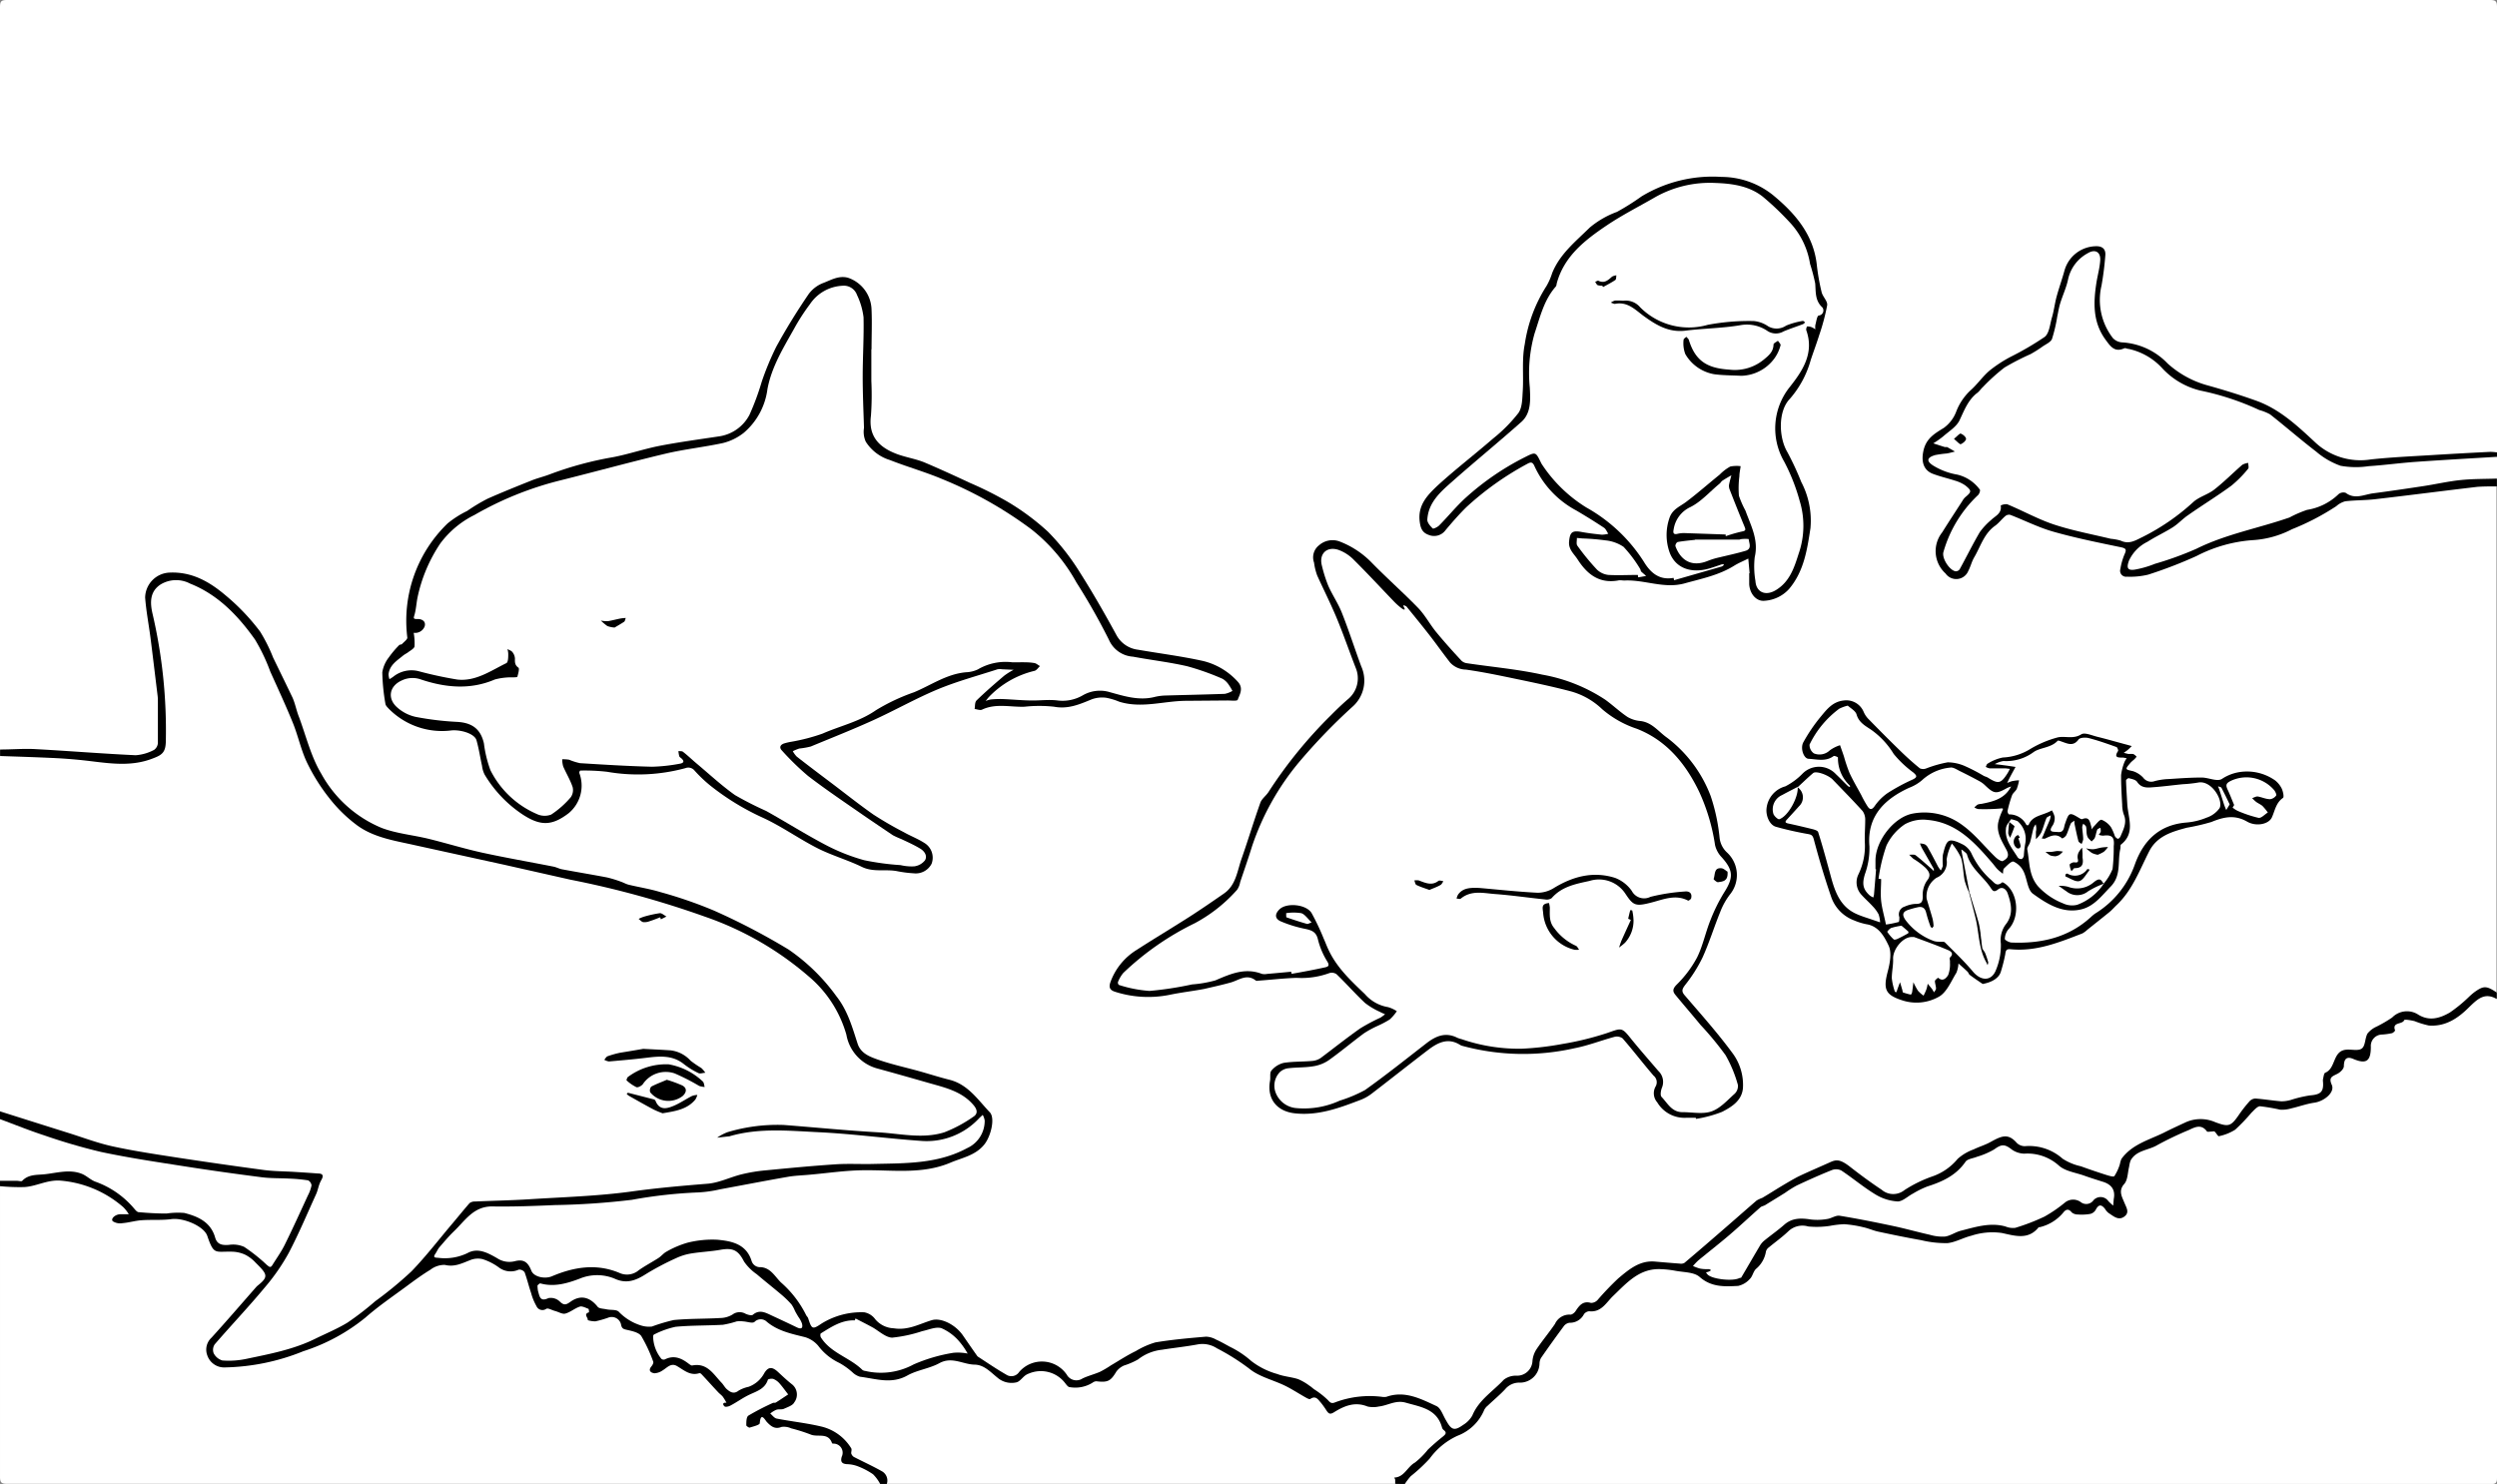 <svg id="b09edc23-8613-4183-b51b-2063bf8e5f41" data-name="Layer 2 Image" xmlns="http://www.w3.org/2000/svg" viewBox="0 0 384 228.24"><rect x="0" y="0" width="384" height="228.24" fill="#808080" stroke="none"/><path d="M0,115.32Q0,58.23,0,1.13C0,.27.12,0,1.08,0Q192,0,382.91,0c.94,0,1.09.25,1.09,1.12q0,34.21,0,68.42a1.16,1.16,0,0,1-.93.35c-3.9-.15-7.77.43-11.65.67-2.46.16-4.94.43-7.4.67a9.6,9.6,0,0,1-8.3-2.79,43.42,43.42,0,0,0-6.17-5,4.29,4.29,0,0,0-1.06-.55c-3.29-1.19-6.48-2.64-10-3.27A11.37,11.37,0,0,1,332.56,56a10,10,0,0,0-4.9-2.79,2.29,2.29,0,0,0-1.13-.07,1.72,1.72,0,0,1-2.15-1,19.14,19.14,0,0,1-1.71-3.34c-.5-1.68.06-3.37.11-5.05,0-1.26.67-2.41.6-3.71-.08-1.66-1-2.34-2.48-1.56a5.25,5.25,0,0,0-3.11,3.69,12.7,12.7,0,0,1-1.1,3.46,7.43,7.43,0,0,0-.78,3.49,7.93,7.93,0,0,1-.86,2.88,1.12,1.12,0,0,1-.59.56c-2.07,1.07-4,2.36-6.16,3.35a10.93,10.93,0,0,0-3.81,3.28,1.74,1.74,0,0,1-.13.2,11.59,11.59,0,0,0-3.53,5.39,3.14,3.14,0,0,1-2.14,1.86c-2.05.6-2.13,2.41-2.49,4-.2.85.54,1.6,1.33,1.9a12.51,12.51,0,0,0,3.25,1,3.74,3.74,0,0,1,2.45,1.3,1,1,0,0,1-.06,1.61c-2,1.93-3.13,4.44-4.41,6.83A3.64,3.64,0,0,0,300,88.13c.84.63,1.33.56,2-.3a2.15,2.15,0,0,0,.38-.61c.57-1.85,1.91-3.31,2.59-5.1a3.2,3.2,0,0,1,1.22-1.36A7.07,7.07,0,0,0,308.05,79c.37-.58.87-.54,1.45-.27a54,54,0,0,0,14.92,4.6,20.89,20.89,0,0,1,2.05.46c1,.25,1.16.62.76,1.6a6,6,0,0,0-.55,1.59c-.07.74.15,1.16,1,1.2a6.71,6.71,0,0,0,3.41-.64c2.22-1.09,4.65-1.64,6.94-2.56a21.45,21.45,0,0,1,3.29-1.54,28,28,0,0,1,6.23-1.06,4.72,4.72,0,0,0,2.44-.49c2.43-1.41,5.2-2.08,7.58-3.58a8.58,8.58,0,0,0,1.1-.71c.9-.76,1.84-1.37,3.11-.87a3.83,3.83,0,0,0,2-.1c4.33-.69,8.66-1.32,13-1.8,1.74-.19,3.48-.41,5.21-.69.7-.11,1.53-.23,1.93.68v77.9c-.21.15-.48.29-.67.18-1.5-.86-2.4.17-3.3,1.05a12.55,12.55,0,0,1-3.35,2.59c-1.71.8-3.39,1.19-5.15,0a2.24,2.24,0,0,0-2.73.14,8.26,8.26,0,0,1-3.36,2c-.87.18-1.27,1.09-1.33,2.05-.07,1.11-.4,1.38-1.53,1.25-1-.11-2-.12-2.52.71-.65,1-1.05,2.19-2.1,2.94-.21.15-.11.51-.07.79a2.07,2.07,0,0,1-2.08,2.56,6.9,6.9,0,0,0-3.46.87,1.83,1.83,0,0,1-1.94,0c-1-.6-2.14-.34-3.21-.34-.6,0-1,.54-1.24,1a13.74,13.74,0,0,1-2,2.37,2,2,0,0,1-2.56.59,10.66,10.66,0,0,0-3-.78,1.73,1.73,0,0,0-1,.05c-2.93,1.22-5.78,2.62-8.64,4a3.55,3.55,0,0,0-2.23,2.87c-.19,1.87-1.4,2.41-3.09,1.55a43.19,43.19,0,0,0-4.83-1.57,6.12,6.12,0,0,1-2.35-1.36,4.92,4.92,0,0,0-3.66-1.35,4.26,4.26,0,0,1-3.34-.94,1.9,1.9,0,0,0-2.79.28,3.52,3.52,0,0,1-2.46,1.06,3.87,3.87,0,0,0-3.13,2,5.11,5.11,0,0,1-2.71,1.95,20.14,20.14,0,0,0-5.69,2.81,1.65,1.65,0,0,1-1.47.28,5.13,5.13,0,0,1-2.63-1.33,7.15,7.15,0,0,0-2.26-1.67,14.6,14.6,0,0,1-2.65-1.81,1.64,1.64,0,0,0-2-.09,23.63,23.63,0,0,1-5.1,2.36,4.74,4.74,0,0,0-2.4,1.47,4.77,4.77,0,0,1-2.43,1.48,3.77,3.77,0,0,0-1.73,1c-2.42,2.36-5.07,4.46-7.54,6.76-.92.86-2.1,1.46-3.05,2.36-.65.61-1.58.11-2.27-.06-3.12-.75-5.57.34-7.79,2.4-1,1-1.83,2.16-2.95,3.06a2.66,2.66,0,0,1-1.89.85,1.62,1.62,0,0,0-1.65,1,1.14,1.14,0,0,1-1.29.7,1.65,1.65,0,0,0-1.58.8c-1,1.28-1.9,2.69-2.94,4a3.67,3.67,0,0,0-.82,2.12,2.33,2.33,0,0,1-2.3,2.36,4.25,4.25,0,0,0-3.36,1.72,14.35,14.35,0,0,1-2.06,2,3.15,3.15,0,0,0-1,1.33,5.64,5.64,0,0,1-3.28,3,1.16,1.16,0,0,1-1.45-.26,6.72,6.72,0,0,1-1.26-2.14,3,3,0,0,0-1.79-1.55,38.78,38.78,0,0,0-4.26-1.15,1.27,1.27,0,0,0-.77,0c-1.56.72-3.22.42-4.83.43a10,10,0,0,0-4.12.78,1.34,1.34,0,0,1-1.93-.57c-.4-.66-1.16-.95-1.71-1.42a9.43,9.43,0,0,0-4.62-1.88c-1.52-.32-2.82-1.32-4.31-1.79a2.18,2.18,0,0,1-1.23-.91,4.81,4.81,0,0,0-2.57-1.8,9.25,9.25,0,0,1-2.25-1.17,2.61,2.61,0,0,0-2.36-.53c-2.1.65-4.31.38-6.41.89a6.81,6.81,0,0,0-3.52,1.57,1.6,1.6,0,0,1-.82.41,5.07,5.07,0,0,0-3.14,1.91,1.4,1.4,0,0,1-1.14.58,7.12,7.12,0,0,0-3,1c-1.25.6-1.91.45-2.86-.64a5.61,5.61,0,0,0-3.5-1.83,3.17,3.17,0,0,0-3.17,1.3c-.74,1-1.54.75-2.4.59a3.2,3.2,0,0,1-1.42-.84,6.33,6.33,0,0,0-2.8-1.81,1.33,1.33,0,0,1-.84-.79,17.52,17.52,0,0,0-2.25-3.15c-1.65-2-3-2.24-5.59-1.23-1.28.5-2.52,1.31-4,.56-1.84.69-2.76-.68-4-1.61-1.46-1.11-3.24-.68-4.87-.19a17.48,17.48,0,0,0-3,1.53c-1.11.59-1.76.16-2.19-1a8.79,8.79,0,0,0-2.36-3.93c-1-.88-1.76-2-2.8-2.94a3.35,3.35,0,0,0-1.72-1,2.3,2.3,0,0,1-2.08-1.86,3.07,3.07,0,0,0-2.49-2.08c-2.84-.79-5.53-.22-8.21.65a.82.82,0,0,0-.43.2c-1.37,1.66-3.6,2-5.18,3.34a3.31,3.31,0,0,1-3.54.48,10.3,10.3,0,0,0-6.69-.4,15.55,15.55,0,0,0-3.42,1.06c-.73.4-1.52-.15-2.28-.13-1.08,0-1.26-.74-1.5-1.51a1,1,0,0,0-1.4-.78c-1.76.59-3.2-.19-4.6-1a3,3,0,0,0-3.38-.11c-1.52,1-3.12.58-4.71.5-.65,0-.87-.47-.67-1.1a3.34,3.34,0,0,1,.8-1.29,58.63,58.63,0,0,0,4.3-4.63c1.2-1.5,2.75-1.69,4.39-1.81.82-.06,1.66,0,2.49,0,6.2-.25,12.41-.18,18.57-1.11,1.27-.19,2.54-.43,3.81-.68,2.53-.48,5.11-.28,7.65-.59s5.25-.91,7.85-1.49a29.51,29.51,0,0,1,5.42-.91c3.43-.12,6.81-.7,10.23-.92,1-.06,1.95.18,2.93.19a63.3,63.3,0,0,0,6.76-.18,22.17,22.17,0,0,0,8-2.64,4.58,4.58,0,0,0,2-2.2,3.56,3.56,0,0,0-.58-4c-2.85-3.85-7.13-4.57-11.35-5.5-1.87-.41-3.66-1.14-5.48-1.71-2.11-.66-3-2.49-3.5-4.49-.84-3.64-3.22-6.27-5.68-8.84-3.15-3.28-7.13-5.31-11.08-7.44a59.22,59.22,0,0,0-10.65-4.27,39.1,39.1,0,0,0-6.27-1.56,2.3,2.3,0,0,1-.58-.12c-2.86-1.24-6-1.45-8.94-2.11s-6-1.4-9.08-1.9c-4.78-.79-9.33-2.49-14.12-3.2-1.72-.26-3.39-.86-5.09-1.27A14.2,14.2,0,0,1,52.61,124c-1.91-2-3.84-4-4.75-6.67s-2.19-5.14-2.7-7.93a16.3,16.3,0,0,0-1.72-4.2c-.87-1.69-1.74-3.37-2.45-5.13-1.13-2.84-3.33-4.85-5.47-6.88a25.19,25.19,0,0,0-3.89-3,9.25,9.25,0,0,0-5.55-1.47,3.55,3.55,0,0,0-3.29,3.4c-.12,2.38.75,4.58,1,6.88.61,4.76,1.45,9.5,1.12,14.34-.13,1.83-.45,2.34-2,2.94-2,.77-4,.43-6,.46-2.56,0-5.06-.62-7.62-.65-2.79,0-5.54-.66-8.34-.38A1.09,1.09,0,0,1,0,115.32Z" transform="translate(0 0)" fill="#fff"/><path d="M0,170.93V116.28a1.67,1.67,0,0,1,1.51-.56,109.87,109.87,0,0,1,11.47.75c2.47.3,4.95.29,7.42.38a9.26,9.26,0,0,0,3.45-.92,2,2,0,0,0,1.1-2.05c0-1.89.07-3.8,0-5.7-.13-3.25-.82-6.45-1.19-9.68-.21-1.9-.82-3.76-1-5.71-.25-2.82,2.33-4.5,4.95-4a12.14,12.14,0,0,1,4.88,2.12,28.63,28.63,0,0,1,7.56,7.76,9.59,9.59,0,0,1,1.26,2.57c.39,1.41,1.37,2.53,1.9,3.85.89,2.22,1.67,4.48,2.37,6.76a28.7,28.7,0,0,0,8.19,13.55,13,13,0,0,0,5.82,3c5.27,1.19,10.51,2.54,15.79,3.67,3.16.68,6.34,1.3,9.5,2s6.4,1.32,9.56,2.14,6.13,1.53,9.15,2.44a76.05,76.05,0,0,1,8.71,3.37,43.36,43.36,0,0,1,10.9,6.67c3.34,2.86,6.34,6,7.32,10.51.82,3.71,3.85,4.49,6.83,5.46s5.93,1.34,8.77,2.43a9,9,0,0,1,3.72,2.54c.78.93.89,1.68,0,2.48a10.56,10.56,0,0,1-7.17,3,64.44,64.44,0,0,1-9.82-.62c-4.5-.6-9-.69-13.54-.9a27.54,27.54,0,0,0-6.77.85c-.11,0-.24,0-.33.06s-.05-.14-.12,0,0,0,.07,0,.22-.05.33-.08a29.31,29.31,0,0,1,9.33-.78c3.14.23,6.31.15,9.43.67,2.85.48,5.74.52,8.6.79,3.19.3,6.28-.08,9-2.11a6.37,6.37,0,0,0,1.28-1.2c.26-.36.43-.79,1-.61s.65.64.68,1.19a4.49,4.49,0,0,1-2.55,4.57,20.28,20.28,0,0,1-8.56,2.56,50.22,50.22,0,0,1-5.75.12c-3.91-.34-7.74.29-11.59.7-1.52.16-3.06.28-4.58.3a22.4,22.4,0,0,0-7.11,1.49,22.82,22.82,0,0,1-7.11.87,40.18,40.18,0,0,0-6.57.85,44.6,44.6,0,0,1-6,.71c-5.52.22-11,.72-16.57.67a5,5,0,0,0-4.06,1.73,97.18,97.18,0,0,0-6.59,7.74,20.48,20.48,0,0,1-5,4.57,45.5,45.5,0,0,0-5.17,4,3.18,3.18,0,0,1-1,.69,56,56,0,0,0-5,2.48c-3,1.6-6.4,2.22-9.72,2.95a16.87,16.87,0,0,1-4.81.45,2.13,2.13,0,0,1-1.88-1.46,1.69,1.69,0,0,1,.41-2.06c1.52-1.53,3-3.13,4.4-4.71a77.45,77.45,0,0,0,5.22-6.62,16.28,16.28,0,0,0,2.72-5.2c.61-2.16,2-3.94,3-5.92a5.81,5.81,0,0,0,.32-.82c.46-1.45.12-1.84-1.36-2-3.16-.34-6.34-.35-9.48-1-4-.81-8.1-.9-12.12-1.59-4.26-.75-8.57-1.27-12.7-2.63-3.72-1.23-7.52-2.16-11.19-3.54A2.53,2.53,0,0,1,0,170.93Z" transform="translate(0 0)" fill="#fff"/><path d="M384,153.67q0,36.79,0,73.59c0,.82-.16,1-1,1q-83.52,0-167,0c-.46-.48-.25-.91.17-1.23,2.29-1.74,3.88-4.2,6.21-5.91a10.63,10.63,0,0,1,1.9-1,5.85,5.85,0,0,0,3.21-3.16,1.44,1.44,0,0,1,.21-.43c1.48-1.33,2.78-2.85,4.32-4.12.4-.33.89-.22,1.36-.23a2.58,2.58,0,0,0,2.73-2.62,3.41,3.41,0,0,1,.7-1.73c1.05-1.45,2.06-2.92,3.15-4.34.1-.13.24-.34.34-.33,1.92.12,2.71-2.11,4.65-2.12,1.18,0,1.94-1.19,2.61-2a17.73,17.73,0,0,1,5.19-4.11c1-.62,2.35-.28,3.51-.16a28.27,28.27,0,0,1,4.62.87,2.75,2.75,0,0,1,1.14.58c1.71,1.52,3.71,1.26,5.72.92.31-.05.68-.18.72-.51.13-1.05.92-1.62,1.55-2.3a3.29,3.29,0,0,0,.94-1.85,1.18,1.18,0,0,1,.65-1.06,9.91,9.91,0,0,0,3.12-2.52,3.16,3.16,0,0,1,3.61-.67,3.27,3.27,0,0,0,2.72-.08,3.18,3.18,0,0,1,1.66-.42,18,18,0,0,1,5,.84,17.06,17.06,0,0,0,3.36.5c2.22.43,4.36,1.16,6.57,1.64a4.35,4.35,0,0,0,2.47-.33c2.85-1,5.75-1.9,8.87-1.11a5,5,0,0,0,3.93-.66,32,32,0,0,0,4.48-2.84,1.19,1.19,0,0,1,1.26-.06,2.86,2.86,0,0,0,3.51-.46,1.14,1.14,0,0,1,1.86.17,2.07,2.07,0,0,0,.7.65c.41.22.86.56,1.32.19s.08-.79,0-1.2c-.27-1.2-.65-2.38.2-3.56a2.77,2.77,0,0,0,.51-1.7c-.09-1.74,1.17-2.54,2.37-3.1,2.57-1.18,5.1-2.44,7.68-3.59a4.47,4.47,0,0,1,3.87.26,2.78,2.78,0,0,0,3.54-.56,10.15,10.15,0,0,0,1.71-2.09,3,3,0,0,1,4-1,3.21,3.21,0,0,0,3.22-.2,3.48,3.48,0,0,1,2.17-.49,2.78,2.78,0,0,0,2.11-.68,1.31,1.31,0,0,0,.58-1.57,1.37,1.37,0,0,1,.83-1.93,1.34,1.34,0,0,0,.78-1.22,1.78,1.78,0,0,1,2.4-1.44c1.57.44,2,.15,2.1-1.41a2.31,2.31,0,0,1,2.21-2.28,2.23,2.23,0,0,0,1.53-.82c1.19-1.41,2.3-2,4.2-.82,1.36.85,2.89.49,4.27-.12a9.61,9.61,0,0,0,3.1-2.17,9.31,9.31,0,0,1,1.49-1.38C382.28,152.24,382.89,152.33,384,153.67Z" transform="translate(0 0)" fill="#fff"/><path d="M135.37,228.22q-67.14,0-134.27,0c-.9,0-1.1-.2-1.1-1.1q0-22.35,0-44.7a1.26,1.26,0,0,1,1.51-.4,6.06,6.06,0,0,0,3.93-.48,12.5,12.5,0,0,1,8.28.46A29.52,29.52,0,0,1,17,183.53a13.27,13.27,0,0,1,2.84,2.33c.61.69.46,1.24-.36,1.57-.11,0-.24,0-.36,0,.15-.09.29,0,.45,0,2.59-.7,5.26,0,7.89-.44,1.88-.29,3.24,1.07,4.54,2.24a1.78,1.78,0,0,1,.41.85c.5,1.68,1.12,2.24,2.79,1.86a3.66,3.66,0,0,1,3.46,1.1A10.36,10.36,0,0,1,40.74,195a1.72,1.72,0,0,1-.17,2.54c-2.56,3-5.09,5.93-7.85,8.7a1.72,1.72,0,0,0-.42,2,2.16,2.16,0,0,0,1.92,1.52,27.72,27.72,0,0,0,5.31-.53c2.29-.32,4.4-1.29,6.66-1.74,1.8-.36,3.2-1.74,4.89-2.38,2.45-.93,4.32-2.64,6.36-4.13,3-2.16,5.74-4.56,8.75-6.64a2.63,2.63,0,0,1,2.29-.35,3.72,3.72,0,0,0,3-.52,3.62,3.62,0,0,1,3.74.12c1.38.8,2.84,1.75,4.62,1a.78.78,0,0,1,1,.33c.36,1,1.31,1.83,1.27,3a3.77,3.77,0,0,0,.51,1.91c.28.56.53.93,1.26.78a2.28,2.28,0,0,1,1.71.39,2,2,0,0,0,2.44-.06c1.84-1.21,2.42-1,3.13,1.06a.59.59,0,0,0,.73.44,5.77,5.77,0,0,0,1.16-.28,2,2,0,0,1,2.83,1.13,1.47,1.47,0,0,0,1.28.78,3,3,0,0,1,2.75,3,1.73,1.73,0,0,0,.39.93c.29.47.75.9.72,1.46-.07,1.31.56.78,1.12.47a2.53,2.53,0,0,1,3.24.26c.48.43.91.76,1.58.43a.86.86,0,0,1,.91.1,7.86,7.86,0,0,1,2.44,2.16c.49.91,1.44,1.35,1.89,2.25.2.41.51.11.68,0a8.44,8.44,0,0,1,2.82-1.35,3.19,3.19,0,0,0,1.81-1.57c.53-1,1.17-1,2-.33a14.21,14.21,0,0,1,1.73,1.46,1.46,1.46,0,0,1-.46,2.51,9.06,9.06,0,0,1-1.7.53,8.34,8.34,0,0,0-3,1.48c-.15.12-.33.3-.16.5s.3,0,.4-.11c.72-.86,1.38-.6,2,.12a1.6,1.6,0,0,0,1.59.57,2.75,2.75,0,0,1,1.76.22,8.82,8.82,0,0,0,3.9,1,6.28,6.28,0,0,1,3.53,1.58,2.5,2.5,0,0,1,1.22,2.08c0,.63.38.69.91.89a17.36,17.36,0,0,1,4.19,2.27C136,227.3,135.81,227.79,135.37,228.22Z" transform="translate(0 0)" fill="#fff"/><path d="M214.56,228.22H136.33c-1.09-2.12-3.25-2.69-5.17-3.58a1.18,1.18,0,0,1-.84-1,2.64,2.64,0,0,0-1.24-1.93c-1.34-1-2.71-1.95-4.55-1.77a3.48,3.48,0,0,1-2-.47,5.4,5.4,0,0,0-3-.65,1.52,1.52,0,0,1-1.65-1.26c-.22-.9.61-1.07,1.26-1.27a10.63,10.63,0,0,0,1.81-.59,1.39,1.39,0,0,0,.41-2.27,23.87,23.87,0,0,0-2.22-1.92.86.86,0,0,0-1.47.35c-.6,1.48-1.92,1.84-3.18,2.32a5,5,0,0,0-.54.2c-1.56.71-2.43.54-3.27-1-.62-1.11-1.71-1.65-2.52-2.52a1,1,0,0,0-1.09-.32c-.75.32-1.23,0-1.81-.45a2.45,2.45,0,0,0-2.87-.45.73.73,0,0,1-.89,0,4.69,4.69,0,0,1-1.58-2.79s0-.08,0-.1c-.7-1.84.68-2.08,1.88-2.58a7.57,7.57,0,0,1,3.65-.62c2.06.16,4.1-.27,6.15-.25a2.69,2.69,0,0,0,.4,0,2.41,2.41,0,0,1,3.23-.26.49.49,0,0,0,.56-.12c1-1,2-.45,2.76.18a10.11,10.11,0,0,0,5.07,1.93,3.89,3.89,0,0,1,2.61,1.7,7,7,0,0,0,2.84,2.29,4.47,4.47,0,0,1,1.8,1.13c1.13,1.44,2.74,1.42,4.26,1.59a9.61,9.61,0,0,0,5.59-1.36,13.09,13.09,0,0,1,5.56-1.66c2.33,0,4.73.29,6.55,2.14A4.42,4.42,0,0,0,154.6,212c1.2.42,1.75.33,2.5-.61a2.13,2.13,0,0,1,.76-.53,5.09,5.09,0,0,1,5.82,1c1.18,1.26,1.68,1.37,3.24.63a3.27,3.27,0,0,1,2.59-.56c.55.18,1-.29,1.32-.83a3.38,3.38,0,0,1,2.22-1.74,6.2,6.2,0,0,0,2.25-1.13,9.52,9.52,0,0,1,4.86-1.39,23,23,0,0,0,4.12-.55,3.08,3.08,0,0,1,2.8.51,9.85,9.85,0,0,0,2.11,1.1,4.74,4.74,0,0,1,2.65,1.83,1.89,1.89,0,0,0,1,.78c1.81.68,3.48,1.69,5.35,2.21a5.43,5.43,0,0,1,1.62.75,3.8,3.8,0,0,0,2.26,1c.73,0,1.27.66,1.64,1.28a1.32,1.32,0,0,0,1.89.61,7.47,7.47,0,0,1,5.08-.53,5.16,5.16,0,0,0,2.81-.4,4.92,4.92,0,0,1,2.58-.15c1.29.27,2.53.7,3.77,1.09a2.52,2.52,0,0,1,1.56,1.44,7.57,7.57,0,0,0,1.08,2,.94.94,0,0,1-.3,1.59,17.22,17.22,0,0,0-3.07,3A33,33,0,0,1,214.56,228.22Z" transform="translate(0 0)" fill="#fff"/><path d="M384,70.26v3.35a1.19,1.19,0,0,1-1,.51c-2.91-.2-5.68.69-8.53,1-3.88.42-7.73,1-11.58,1.69a3.15,3.15,0,0,1-1.58-.17,1.82,1.82,0,0,0-1.87.37,13.88,13.88,0,0,1-4.36,2.11c-3.83,1.5-7.77,2.63-11.7,3.82-4.49,1.36-8.74,3.32-13.12,5a5.5,5.5,0,0,1-2.81.22c-.73-.11-.88-.69-.73-1.39A5.16,5.16,0,0,1,329.86,83a31.12,31.12,0,0,0,7.73-5.32,8.48,8.48,0,0,1,2.25-1.32,14.31,14.31,0,0,0,4.08-3.07l.36-.33-.24.21a12.37,12.37,0,0,1-4,3.13,19.43,19.43,0,0,0-4.56,3.16,14.53,14.53,0,0,1-4.08,2.67,3.9,3.9,0,0,0-1.38.78c-1.34,1.33-2.82,1.06-4.45.69-3.32-.76-6.75-1.15-9.91-2.45-2.12-.87-4.42-1.27-6.37-2.57a.75.75,0,0,0-1.12.23c-.14.19-.23.44-.43.57-2.93,1.93-4,5.14-5.63,8-.75,1.36-1.36,1.45-2.46.37-1.51-1.47-1.83-2.83-.81-4.68,1.31-2.38,2.42-4.9,4.46-6.8a.85.85,0,0,0,.06-1.38A3.72,3.72,0,0,0,301,73.55a16.43,16.43,0,0,1-3.1-.89c-.14,0-.25-.12-.38-.18-.82-.42-1.48-1-1.32-2s1-1,1.75-1.2a1.11,1.11,0,0,1,.48,0,1.63,1.63,0,0,0-.48-.13c-.49-.12-.92-.32-1-.88s.33-.76.69-1a4.14,4.14,0,0,1,.87-.53,4.61,4.61,0,0,0,2.86-3.14,6.28,6.28,0,0,1,1.88-3c1.19-1,2-2.45,3.25-3.46a12.39,12.39,0,0,1,3.08-1.89,13.25,13.25,0,0,0,3.36-1.89c.19-.15.35-.37.58-.42,2.09-.54,2.18-2.31,2.36-4a9.35,9.35,0,0,1,.75-3.21,19.46,19.46,0,0,0,1.3-4,4.84,4.84,0,0,1,4-3.43c1.08,0,1.46.33,1.53,1.35a19.87,19.87,0,0,1-.62,4,25.29,25.29,0,0,0-.29,4.06c.06,2,1.34,3.57,2.43,5.16a1.09,1.09,0,0,0,1.07.38,6.93,6.93,0,0,1,5.85,2.14A15.71,15.71,0,0,0,341,60.15c2.2.28,4.07,1.55,6.16,2.18,2.71.81,4.58,2.85,6.74,4.48,1.59,1.19,2.89,2.75,4.67,3.7a5.38,5.38,0,0,0,2.11.63,53.36,53.36,0,0,0,7.26-.29c4.83-.29,9.63-.95,14.48-.94C382.93,69.91,383.53,69.75,384,70.26Z" transform="translate(0 0)" fill="#fff"/><path d="M214.56,228.22c0-.21,0-.42,0-.63a1.4,1.4,0,0,0-.15-.33c1.56-.06,2-1.65,3.19-2.31a12,12,0,0,0,2-2c.74-.7,1.51-1.37,2.3-2,.39-.33.66-.58.12-1a.75.75,0,0,1-.26-.39c-.78-2.86-3.25-3.15-5.58-3.82-1.54-.44-2.75.44-4.13.59a4,4,0,0,1-1.75,0c-1.93-.79-3.59-.09-5.14.88-.63.39-.82.21-1.12-.19a14.24,14.24,0,0,0-.89-1.26c-.42-.45-.78-1.18-1.65-.59-.15.11-.61-.18-.9-.34-1-.57-2-1.22-3.05-1.73-1.81-.87-3.92-1.35-5.42-2.58a34.33,34.33,0,0,0-5-3.15,4.06,4.06,0,0,0-2.94-.59c-1.82.34-3.67.53-5.5.82A7.24,7.24,0,0,0,175,209.1a11.33,11.33,0,0,1-2.15.93,2.93,2.93,0,0,0-1.16.91c-.89,1.48-1.31,1.72-3.08,1.51a1,1,0,0,0-.58.21,5,5,0,0,1-3.53.69c-.24,0-.49-.35-.67-.58a4.7,4.7,0,0,0-5.55-1.53,2.28,2.28,0,0,0-.62.32c-.47.36-.86.95-1.37,1.06a3.31,3.31,0,0,1-2.9-.73c-1.08-.86-2.06-2-3.55-2-1.78-.05-3.44-1.28-5.37-.23-1.53.84-3.41,1.05-4.93,1.9-2.47,1.38-4.86.49-7.29.19a2.73,2.73,0,0,1-1.1-.63,11,11,0,0,0-2.09-1.5,8.68,8.68,0,0,1-3.24-2.64,4.26,4.26,0,0,0-2-1.31c-2.08-.52-4.15-.93-5.87-2.35a1.34,1.34,0,0,0-1.92,0c-.34.27-1.15-.06-1.74-.08a3.86,3.86,0,0,0-1,0,14.56,14.56,0,0,1-2.12.52c-2.42.14-4.86.08-7.27.31a13.33,13.33,0,0,0-3.22,1.14c-.1,0-.25.2-.24.29a5.61,5.61,0,0,0,1.28,3.51.57.57,0,0,0,.52.08c1.43-.72,2.59-.18,3.71.69.15.11.37.27.51.24,2.31-.45,3.26,1.36,4.51,2.66.3.31.5.73.82,1,.53.46,1.08.78,1.81.2a5.22,5.22,0,0,1,1.52-.58,4.46,4.46,0,0,0,2.42-2.11c.61-1,1.22-1,2.12-.16.68.63,1.36,1.28,2.1,1.86a2,2,0,0,1,.39,2.8c-.23.48-1,.72-1.61,1-.37.15-.83,0-1.21.17a3.91,3.91,0,0,0-.88.55c.33.27.62.71,1,.78,2.36.46,4.77.7,7.09,1.28a7.41,7.41,0,0,1,4.36,3.28c.12.19,0,.53,0,.77a1,1,0,0,0,.4.56c1.43.74,2.89,1.4,4.29,2.19a1.64,1.64,0,0,1,.78,2h-1a6.21,6.21,0,0,0-1.11-1.52,11.2,11.2,0,0,0-2.38-1.24,4.9,4.9,0,0,0-1.61-.31c-.8-.05-1.06-.37-.82-1.16a1.4,1.4,0,0,0-1.18-2c-.11,0-.3,0-.32-.08-.59-1.7-2.2-.86-3.28-1.32a26.12,26.12,0,0,0-3-.95,2.66,2.66,0,0,0-1.48-.22c-1,.41-1.62-.08-2.26-.76-.26-.27-.94-1.64-1.09.18,0,.28-1,.51-1.57.69-.12,0-.51-.25-.5-.36,0-.52,0-1.3.34-1.5a38.65,38.65,0,0,1,3.73-1.93c.13-.07.35,0,.47-.07.64-.4,1.27-.83,1.9-1.25-.44-.56-.85-1.15-1.32-1.68a2.52,2.52,0,0,0-.94-.69c-.25-.1-.82,0-.86.11-.43,1.35-1.59,1.73-2.71,2.24s-2,1.19-3.08,1.75c-.26.14-.73.24-.88.11-.31-.28-.3-.63.3-.55a7.71,7.71,0,0,0-.55-.92c-.2-.26-.49-.45-.72-.7-.87-.92-1.71-1.87-2.58-2.79a.43.43,0,0,0-.31-.15c-1.43.46-2.39-.48-3.47-1.1-.92-.52-1.5.27-2.18.67a2.45,2.45,0,0,1-1.26.45c-.49-.06-1.05-.36-.47-1.06.16-.19.35-.54.28-.72a23.1,23.1,0,0,0-1.83-3.93c-.35-.54-1.32-.76-2-.92s-1-.15-1.13-.91a1.47,1.47,0,0,0-2-1,16.3,16.3,0,0,1-1.93.55,3.81,3.81,0,0,1-1.18-.18c.08-.39-.73-.93.19-1.21,0,0,0-.49-.09-.53-.43-.17-1-.46-1.33-.34-.77.25-1.44.86-2.23,1.07-.45.12-1-.25-1.57-.4s-1.07-.5-1.36-.33a1,1,0,0,1-1.5-.42,8.46,8.46,0,0,1-.82-2c-.36-1.06-.62-2.16-1-3.2a1,1,0,0,0-.91-.41,3,3,0,0,1-3-.3,8.7,8.7,0,0,0-2.57-1.32,3.15,3.15,0,0,0-1.93.17c-1.25.49-2.39,1.08-3.86.72a3.54,3.54,0,0,0-2.23.75c-1.27.77-2.48,1.66-3.68,2.55-2.13,1.57-4.33,3.07-6.31,4.81a29.21,29.21,0,0,1-9.55,5.17,33.72,33.72,0,0,1-12.12,2.49,2.73,2.73,0,0,1-2.64-1.85,2.5,2.5,0,0,1,.65-2.73c2.33-2.56,4.59-5.19,6.87-7.79l.17-.17c1.79-1.42,1.57-1.76-.26-3.57A5.7,5.7,0,0,0,37.74,193a5.06,5.06,0,0,0-2-.48c-2.67-.08-2.83.59-3.87-2.45-.51-1.46-3.63-2.81-5.52-2.56-1.51.2-3.05.06-4.57.17-1,.07-1.95.37-2.94.45a2.09,2.09,0,0,1-1.49-.29c-.38-.38.38-1.09,1.2-1.08l1.26,0a5.78,5.78,0,0,0-.85-1.09,16.8,16.8,0,0,0-9.78-4.09c-2-.1-3.62.9-5.46,1A30.9,30.9,0,0,1,0,182.44v-1a1.72,1.72,0,0,1,1.8-.64A3.16,3.16,0,0,0,4,180.51a6.93,6.93,0,0,1,2.7-.47c2.08-.28,4.15-.88,6.27-.12a3.93,3.93,0,0,1,1.86,1,3.64,3.64,0,0,0,1.42.85,15,15,0,0,1,4.22,3.11c1.43,1.46,3.29,1.31,5.05,1.12a8,8,0,0,1,6.67,1.88,5,5,0,0,1,1.3,1.84,1.35,1.35,0,0,0,1.44,1c2.26-.4,3.8.8,5.3,2.18,1.16,1.06,1.54,1,2.37-.38a25.76,25.76,0,0,0,1.94-4.63,35.52,35.52,0,0,1,2.08-3.9c.72-1.39.49-1.9-1.06-2.08s-3.27-.12-4.89-.33c-2.29-.29-4.58-.53-6.86-.83-3.8-.5-7.59-1.11-11.37-1.69a61.56,61.56,0,0,1-12.67-3,12.64,12.64,0,0,0-2.19-.59c-2.26-.41-4.27-1.54-6.46-2.17-.6-.17-.83-.7-1.13-1.17v-1.2q5.3,1.68,10.58,3.34c2.26.71,4.49,1.56,6.8,2.06,3.32.72,6.69,1.22,10.05,1.74q6.56,1,13.13,1.88c1.57.21,3.17.2,4.76.3,1.19.07,2.37.15,3.56.24.65,0,1,.21.55,1s-.49,1.49-.81,2.19c-1.37,3-2.65,6.06-4.19,9a31.41,31.41,0,0,1-3.7,5.34c-2.49,3-5.16,5.81-7.7,8.75a1.49,1.49,0,0,0-.16,1.37,2.19,2.19,0,0,0,1.34,1.11A12.92,12.92,0,0,0,37.9,209c3.58-.75,7.2-1.43,10.52-3.06,1.67-.82,3.4-1.53,5-2.5a45.15,45.15,0,0,0,4.28-3.3,57.78,57.78,0,0,0,5.58-4.6c2.28-2.36,4.29-5,6.41-7.49.84-1,1.65-2,2.52-3a1.36,1.36,0,0,1,.87-.25c2.74-.12,5.49-.17,8.23-.34,5.3-.34,10.63-.48,15.88-1.21,3.86-.53,7.71-.87,11.58-1.18,1.78-.13,3.48-1,5.24-1.44a24.68,24.68,0,0,1,3.72-.62c3.59-.35,7.18-.69,10.78-.93,2-.13,3.95,0,5.92-.06,4.88-.11,9.79,0,14.28-2.42a4.6,4.6,0,0,0,2.72-4.27,2.71,2.71,0,0,0-.3-.85c-.19.18-.4.35-.58.54a11,11,0,0,1-9,3.45c-5.23-.37-10.44-1.08-15.68-1.33-4.59-.22-9.23-.7-13.76.65l-.12,0-1.7.19a7.31,7.31,0,0,1,1.58-.84,26.66,26.66,0,0,1,8.69-1.11c4.83.37,9.66.86,14.49,1.13,3.39.19,6.82,1.05,10.17,0a20.71,20.71,0,0,0,4.44-2.38c.77-.47.63-1.13.06-1.8-1.75-2.07-4.23-2.66-6.67-3.35-2.7-.77-5.39-1.54-8.1-2.28a6.56,6.56,0,0,1-4.79-5.21,18.23,18.23,0,0,0-5.84-9A48.52,48.52,0,0,0,108.44,141a144.42,144.42,0,0,0-20.72-5.7L77.52,133c-4.57-1-9.15-2-13.7-3-3.09-.7-6.31-1.15-8.93-3.08a22.12,22.12,0,0,1-4.08-3.95,29.24,29.24,0,0,1-3.49-5.46c-1-2-1.44-4.25-2.28-6.32-1.08-2.67-2.3-5.28-3.48-7.91a28.93,28.93,0,0,0-2.33-4.89c-2.61-3.69-5.72-6.94-10-8.63a4.6,4.6,0,0,0-4.54.14C23,91,23.09,92.74,23.43,94.28A79.17,79.17,0,0,1,25.5,114.1c-.05,1.53-.51,2-1.89,2.51-3.82,1.55-7.65.62-11.49.26-1.42-.14-2.85-.24-4.28-.3-2.6-.12-5.21-.2-7.82-.29v-1c1.82,0,3.64-.16,5.44-.06,5.14.28,10.27.7,15.41.94a7.06,7.06,0,0,0,2.82-.82,1.39,1.39,0,0,0,.59-1.08c0-2.1,0-4.2,0-6.3,0-.32,0-.64-.05-1-.36-2.94-.71-5.88-1.08-8.81-.27-2.08-.67-4.14-.83-6.23a3.91,3.91,0,0,1,3.75-3.85c3.39-.15,6.07,1.35,8.56,3.45A33.1,33.1,0,0,1,40,97.14a24.77,24.77,0,0,1,2,4c1,2.06,2,4.1,3,6.19.43,1,.59,2,1,3,1.08,2.92,1.83,6.05,3.41,8.68a18.8,18.8,0,0,0,9.28,8.33c2.29.87,4.83,1.09,7.24,1.68,2.76.68,5.48,1.52,8.25,2.13,3.63.79,7.28,1.42,10.92,2.14.47.09.9.34,1.36.42,2.3.43,4.61.81,6.91,1.25a17.85,17.85,0,0,1,2.12.65c.41.14.79.37,1.21.47,1.61.39,3.25.64,4.82,1.12a67.23,67.23,0,0,1,8.27,2.85,101.92,101.92,0,0,1,11.49,6,30,30,0,0,1,7.33,7.16c1.75,2.21,2.44,4.75,3.27,7.29.47,1.48,1.8,2,3,2.43,2.1.75,4.3,1.22,6.46,1.82,1.55.43,3.09.93,4.65,1.32,2.86.71,4.38,3.07,6.22,5,.87.9.16,3.76-.87,5-1.39,1.69-3.43,2-5.28,2.8-4.21,1.74-8.59,1.09-13,1.12-2.89,0-5.78.45-8.67.7-1.11.1-2.23.13-3.32.33-3.44.6-6.87,1.27-10.31,1.9a19.49,19.49,0,0,1-3.29.48,72.63,72.63,0,0,0-10.29,1.14,114.48,114.48,0,0,1-11.88.81c-3.18.14-6.37.26-9.56.21-2.91-.05-4.21,2.18-5.94,3.83-.79.76-1.5,1.61-2.22,2.44-.25.29-.4.67-.62,1-.42.6-.07.6.42.63a8,8,0,0,0,4.52-.73c1.62-.89,3.16,0,4.57.8a3.4,3.4,0,0,0,2.71.45c1.35-.34,2,.13,2.52,1.43.36,1,2.09,1.35,3.18.89,3.37-1.43,6.82-2,10.35-.53a2.79,2.79,0,0,0,3-.4c1-.7,2-1.22,3-1.86.45-.28.8-.75,1.27-1a14.57,14.57,0,0,1,3.21-1.37,15.62,15.62,0,0,1,4.6-.46c2.19.2,4.43.64,5.26,3.22a1.36,1.36,0,0,0,1.39,1c1.54.07,2.21,1.44,3.14,2.35a16.18,16.18,0,0,1,3.86,5c.08.18.26.32.32.5.55,1.67.63,1.8,2.07.82a11.6,11.6,0,0,1,6.55-1.73,2.69,2.69,0,0,1,1.7,1.07,3.89,3.89,0,0,0,2.84,1.39c2.25.36,4-.7,5.87-1.25,1.4-.41,3.6.66,4.76,2.33.73,1.06,1.47,2.13,2.22,3.19l.08.08c1.45.94,2.87,1.92,4.36,2.77a1.43,1.43,0,0,0,2-.4,4.62,4.62,0,0,1,7.32.41,1.7,1.7,0,0,0,2.44.58c.85-.4,1.77-.63,2.64-1a15,15,0,0,0,1.7-1c.74-.43,1.46-.89,2.2-1.32.54-.32,1.09-.62,1.65-.89a12.76,12.76,0,0,1,3-1.33c2.58-.43,5.19-.66,7.79-.88a3.33,3.33,0,0,1,1.55.45c.72.32,1.4.71,2.09,1.09a14.45,14.45,0,0,1,3.31,2.2,11.59,11.59,0,0,0,4,2c1,.39,2.16.45,3.21.79a8.27,8.27,0,0,1,1.73,1c.26.16.49.38.73.56a13.26,13.26,0,0,1,2.11,1.65c.39.44.59.59,1.15.35a15.13,15.13,0,0,1,7.15-.84,2.11,2.11,0,0,0,.71,0c2.83-1,5.28.31,7.69,1.42.69.32,1,1.43,1.49,2.22.82,1.48,1.27,1.64,2.62.68a4,4,0,0,0,1.41-1.44c1-2.41,3.17-3.71,4.83-5.5a3,3,0,0,1,1.93-.63,2.37,2.37,0,0,0,2.49-2.27,3.89,3.89,0,0,1,.6-1.76c.9-1.35,1.95-2.59,2.86-3.93a2.44,2.44,0,0,1,2.39-1.43c.24,0,.61-.28.77-.53.58-.88,1.14-1.63,2.39-1.27a1.39,1.39,0,0,0,1-.45,44,44,0,0,1,3.2-3.34c1.62-1.35,3.27-2.78,5.64-2.57,1.26.11,2.53.22,3.79.31a1.09,1.09,0,0,0,.73-.11c2.15-1.81,4.27-3.65,6.39-5.49,1.58-1.37,3.14-2.75,4.72-4.11a5.65,5.65,0,0,1,.86-.4c1-.58,1.93-1.19,2.9-1.77s1.68-1,2.56-1.47c1.6-.77,3.22-1.45,4.84-2.18,1-.46,1.57-.63,3.21.65s3.19,2.42,4.86,3.53a2.74,2.74,0,0,0,3.49.05,19.81,19.81,0,0,1,4.36-2.13,8.74,8.74,0,0,0,3.83-2.68,7.44,7.44,0,0,1,2.45-1.45c.83-.41,1.75-.67,2.56-1.12,1.73-.95,2.73-1.43,4.09.13a1.77,1.77,0,0,0,1.23.49,7.74,7.74,0,0,1,5.81,1.93,8.48,8.48,0,0,0,2.8,1.16c1.26.46,2.53.89,3.81,1.3.45.14,1.21.39,1.35.21a7.1,7.1,0,0,0,.85-1.85,3.74,3.74,0,0,1,.24-.8c1.6-2.22,4.19-2.89,6.47-4,1.14-.58,2.3-1.11,3.46-1.65a5.6,5.6,0,0,1,4.47,0c2.05.77,2.42.67,3.63-1.08a20.78,20.78,0,0,1,1.64-2.1,1.31,1.31,0,0,1,.91-.45c1.33.1,2.65.32,4,.43a5.26,5.26,0,0,0,1.46-.21,19.15,19.15,0,0,1,2.95-.7c1.65-.13,2.13-.54,2-2.13a1.38,1.38,0,0,1,0-.35c.09-.34.13-.89.33-1,1.67-.66,1.12-3.27,3.14-3.54.84-.11,1.93.23,2.5-.19s.47-1.59.88-2.31a3.78,3.78,0,0,1,1.39-1.06,20.34,20.34,0,0,0,2.4-1.4,3.18,3.18,0,0,1,3.92-.5c1.75,1.13,3.39.62,4.92-.25a22.19,22.19,0,0,0,2.94-2.4,10.54,10.54,0,0,1,.8-.7c1.47-1.07,1.9-1.06,3.49,0v1c-1.88-1.09-3,.07-4.26,1.28-1.69,1.7-3.65,3-6.18,2.8a14,14,0,0,1-2.18-.67c-.54-.14-1.54-.3-1.59-.17-.28.73-1.92.25-1.41,1.6,0,.07-.29.37-.48.42a9.88,9.88,0,0,1-1.53.21A1.75,1.75,0,0,0,364.6,161c0,2.24-.71,2.72-2.73,1.86-1-.41-1.4,0-1.42,1.13,0,.4-.54.94-1,1.17-.74.39-1.39.51-.86,1.69s-1.2,2.54-2.67,2.75c-1.2.17-2.35.6-3.53.87a5.08,5.08,0,0,1-1.72.21,30.43,30.43,0,0,0-3.1-.53c-.44,0-.94.62-1.34,1a28.13,28.13,0,0,1-2.5,2.61,7.58,7.58,0,0,1-2.52,1c-.13,0-.39-.5-.64-.72-.09-.07-.31,0-.47,0s-.61.08-.69,0c-.82-1.14-1.74-.75-2.72-.27a52.21,52.21,0,0,0-4.89,2.33c-1.37.84-3.25.78-4.14,2.38a4,4,0,0,0-.23.95c-.23.91-.2,2.05-.76,2.68-.94,1.05-.32,2,0,2.81s.89,1.57,0,2.21-1.64-.07-2.36-.53a2.09,2.09,0,0,1-.56-.62c-.56-.74-1-.8-1.47.11a1.32,1.32,0,0,1-.84.62,7.64,7.64,0,0,1-1.85.09,1.51,1.51,0,0,1-1-.33c-.49-.64-.93-.42-1.26,0a6.73,6.73,0,0,1-3.61,2.27c-.07,0-.19,0-.23.05-1.61,2-3.74,1.25-5.65.85a10.32,10.32,0,0,0-4.67.42c-1.24.3-2.42,1-3.66,1.14a16,16,0,0,1-4.05-.45c-2.2-.39-4.4-.84-6.59-1.31-.77-.16-1.49-.5-2.26-.67a18,18,0,0,0-3-.48,15.29,15.29,0,0,0-2.21.26,13.71,13.71,0,0,1-3.32.09,3.14,3.14,0,0,0-3.05.73c-.94.9-2,1.65-3,2.48a1.18,1.18,0,0,0-.45.61,4.39,4.39,0,0,1-1.55,2.72c-.42.41-.51,1.14-.93,1.53a3.38,3.38,0,0,1-1.79,1.07c-2.08.11-4.12.23-5.95-1.39-.86-.75-2.46-.69-3.74-.94a15,15,0,0,0-2.12-.24c-3.34-.2-5.29,2.07-7.41,4.1-1.06,1-1.81,2.58-3.7,2.37a1.12,1.12,0,0,0-.8.45,2.41,2.41,0,0,1-2.21,1.32,1.3,1.3,0,0,0-.88.51c-1.2,1.62-2.37,3.25-3.52,4.91a1.9,1.9,0,0,0-.23.89,3,3,0,0,1-3,2.9,2.79,2.79,0,0,0-2.27,1c-.84.9-1.8,1.69-2.69,2.54a2,2,0,0,0-.53.64,7.24,7.24,0,0,1-4.14,4,10.87,10.87,0,0,0-4.25,3.49,25.08,25.08,0,0,1-2.91,2.71,9.18,9.18,0,0,0-.92,1.21Z" transform="translate(0 0)"/><path d="M0,172.13c2.29.85,4.56,1.77,6.87,2.52a88.64,88.64,0,0,0,8.68,2.53c4.18.89,8.41,1.52,12.64,2.18,4,.63,8,1.19,12.06,1.71,1.42.18,2.87.13,4.3.21a24.58,24.58,0,0,1,2.84.27,1,1,0,0,1,.52.77,5.88,5.88,0,0,1-.56,1.55c-1.17,2.53-2.32,5.08-3.56,7.58-.53,1.08-1.25,2.07-1.89,3.11-.31.51-.5.28-.86,0a26.43,26.43,0,0,0-3.49-2.78,4.18,4.18,0,0,0-2.33-.31c-1,.07-1.82,0-2.14-1.15-.69-2.38-2.65-3.23-4.74-3.76a12,12,0,0,0-2.73.09c-1.42,0-2.85-.08-4.27-.21-.28,0-.57-.4-.8-.66a13.89,13.89,0,0,0-5.79-4c-.79-.26-1.42-.95-2.2-1.25-1.91-.74-3.86-.1-5.79.09-1.14.11-2.4,0-3.34,1-.13.13-.53,0-.8,0l-2.62,0Z" transform="translate(0 0)" fill="#fff"/><path d="M384,70.26c-4.13.25-8.27.48-12.39.77-2.45.17-4.88.51-7.33.67a13.41,13.41,0,0,1-4.34-.06,11.87,11.87,0,0,1-3.75-2.18c-2.41-1.85-4.7-3.85-7.09-5.73a7.5,7.5,0,0,0-1.64-.66,41.12,41.12,0,0,0-9.09-3,11.72,11.72,0,0,1-5.92-3.51,9.82,9.82,0,0,0-5.08-2.89c-.23,0-.51-.18-.69-.1-1.48.68-2.13-.3-2.87-1.31-2-2.72-1.89-5.75-1.4-8.85.18-1.12.5-2.23.57-3.36.09-1.32-.81-1.79-1.94-1.09a6,6,0,0,0-3,4c-.26,1.26-.83,2.45-1.21,3.69-.21.67-.31,1.37-.46,2.06a23.84,23.84,0,0,1-.8,3.41c-.19.5-.92.81-1.43,1.16a18.56,18.56,0,0,1-1.88,1.19,38.63,38.63,0,0,0-4,2.06,29.3,29.3,0,0,0-3.32,3c-.34.31-.59.73-1,1-1.32,1.09-1.88,2.61-2.59,4.11-.47,1-1.64,1.7-2.53,2.49a14.59,14.59,0,0,1-1.51,1.06c.59.19,1.17.39,1.77.57.11,0,.25,0,.35,0,.41.22.81.46,1.21.69-.43.11-.84.23-1.27.3a16.74,16.74,0,0,0-1.75.24c-1.27.36-1.44.91-.32,1.62a10.37,10.37,0,0,0,3.7,1.39,6,6,0,0,1,3.47,2.31c.1.12-.08.66-.28.84a19.24,19.24,0,0,0-5.31,8.72c-.31.94.88,2.81,1.84,3a.75.75,0,0,0,.64-.3c1.05-1.9,2-3.85,3.1-5.72a10.44,10.44,0,0,1,1.73-1.86c.65-.64,1.69-1,1.49-2.24a1.81,1.81,0,0,1,1-.19c2.42,1,4.75,2.31,7.24,3.13,2.83.93,5.79,1.48,8.69,2.18a7.92,7.92,0,0,1,1.51.28c1.29.61,2.23,0,3.36-.55a34,34,0,0,0,7.8-5.37c.91-.83,2.26-1.16,3.24-1.93,1.51-1.18,2.86-2.55,4.31-3.81a2.5,2.5,0,0,1,.91-.29c0,.3.13.72,0,.88a17.48,17.48,0,0,1-2.6,2.63c-2.18,1.6-4.48,3-6.71,4.57-.8.55-1.47,1.3-2.29,1.82-1.26.8-2.63,1.42-3.89,2.23a6.06,6.06,0,0,0-2.85,2.91c-.39,1.08-.24,1.52.85,1.38a15.37,15.37,0,0,0,3.14-.9,51.05,51.05,0,0,0,6.35-2.3c4.58-2.28,9.59-3.17,14.36-4.83a17.5,17.5,0,0,1,2.7-1.17A9,9,0,0,0,359.64,76a1.18,1.18,0,0,1,1.09-.2c1.4,1.06,2.81.27,4.2.08,2.58-.34,5.16-.72,7.73-1.11,1.91-.29,3.8-.73,5.72-.93s3.73-.16,5.6-.23v1.2c-1,0-2,0-3,.07-5.2.61-10.4,1.29-15.61,1.89-1.56.19-3.14.15-4.7.33a3.35,3.35,0,0,0-1.38.75,37.74,37.74,0,0,1-6.82,3.55,15,15,0,0,1-6.08,1.68,22.14,22.14,0,0,0-8.6,2.44,69.3,69.3,0,0,1-7.42,2.86,11.91,11.91,0,0,1-3.29.32.92.92,0,0,1-1-1.19,10,10,0,0,1,.63-2.23c.34-.74.29-.94-.6-1.12-3.47-.72-7-1.43-10.36-2.39-2.26-.64-4.39-1.73-6.6-2.58a.88.88,0,0,0-.74.17c-.54.45-1,1.06-1.53,1.46-1.77,1.21-2.29,3.24-3.3,4.94-.37.65-.54,1.4-.89,2.06a2,2,0,0,1-3.49.39,4.64,4.64,0,0,1-.52-6.33c1-1.61,2.08-3.24,3.12-4.86a2.33,2.33,0,0,1,.43-.55c1-.83,1-1,0-1.81a5.57,5.57,0,0,0-1.6-.74c-1.08-.35-2.19-.6-3.27-1-1.53-.52-1.9-1.86-1.6-3.42.37-2,1.66-2.76,3.16-3.68a5.48,5.48,0,0,0,1.9-2.47A8.79,8.79,0,0,1,303,60.07c1.08-.94,1.89-2.17,3-3.1a20.08,20.08,0,0,1,3.15-2.06,46,46,0,0,0,5.29-3.09c.72-.57.82-2,1.12-3s.43-2.14.71-3.18c.37-1.37.86-2.71,1.23-4.08a5.11,5.11,0,0,1,4.9-3.69c1,0,1.43.52,1.37,1.37a46.22,46.22,0,0,1-.59,4.69A9.58,9.58,0,0,0,324.93,52a2.11,2.11,0,0,0,1.41.66,10.51,10.51,0,0,1,7,3.24,15.09,15.09,0,0,0,5.92,3.31c2.66.74,5.27,1.54,7.87,2.48C350.65,63,353.31,65.5,356,68a10.16,10.16,0,0,0,8.62,2.66c3.08-.33,6.19-.47,9.29-.66s6-.35,9.05-.5a7.85,7.85,0,0,1,1.07.09Z" transform="translate(0 0)"/><path d="M134,53.72V58.6a44.9,44.9,0,0,1-.06,5.32c-.42,3.2,1.26,4.87,3.93,5.89,1.4.53,2.91.75,4.29,1.31,2.36,1,4.67,2.06,7,3.15a54.88,54.88,0,0,1,5.79,2.9,37.17,37.17,0,0,1,6.21,4.61A35.53,35.53,0,0,1,166,87.93c2,3.14,3.87,6.41,5.66,9.69A4.36,4.36,0,0,0,175,99.93c3.34.58,6.71,1,10,1.73a10.54,10.54,0,0,1,5.34,3.18c.93,1,.33,1.92,0,2.79-.08.22-1,.11-1.59.11l-6.27.05c-3.46,0-6.9,1.23-10.38.13a9.92,9.92,0,0,0-2-.6,4.71,4.71,0,0,0-2.18.23c-1.87.77-3.65,1.56-5.81,1.15a20.94,20.94,0,0,0-4.55,0c-2.18.08-4.41-.56-6.54.45-.3.14-.76-.06-1.14-.1.09-.45,0-1,.3-1.32,1.36-1.32,2.8-2.57,4.25-3.8a10.73,10.73,0,0,1,1.45-.91l-1.75-.08a2.45,2.45,0,0,0-.72,0c-3.07,1-6.2,1.84-9.17,3.07-3.43,1.43-6.67,3.28-10.05,4.81-3.13,1.42-6.33,2.68-9.51,4a12.43,12.43,0,0,1-1.76.31,7.13,7.13,0,0,0-1,.41,3.81,3.81,0,0,0,.62.84c1.69,1.32,3.4,2.61,5.11,3.9,2.21,1.66,4.38,3.4,6.66,5A54.87,54.87,0,0,0,139,128c1,.57,2.14,1,3.12,1.63a2.65,2.65,0,0,1,1.15,3.21,2.73,2.73,0,0,1-2.75,1.48A18.59,18.59,0,0,1,138,134c-1.79-.36-3.66.2-5.44-.66-2.22-1.08-4.63-1.76-6.83-2.87-2.87-1.46-5.52-3.37-8.44-4.71a38.61,38.61,0,0,1-8.14-5,21.29,21.29,0,0,1-2.33-2.23,1.24,1.24,0,0,0-1.43-.38,27.77,27.77,0,0,1-12,.56,30.27,30.27,0,0,0-4.16-.19.47.47,0,0,0-.14.37,5.51,5.51,0,0,1-1.63,6.18c-2.61,2-4.39,2-7.2.13a19.16,19.16,0,0,1-5.73-6.06,4.08,4.08,0,0,1-.4-1.34c-.29-1.31-.48-2.64-.85-3.93-.27-1-2.32-1.65-3.83-1.53a11.49,11.49,0,0,1-9.66-3.33c-.21-.23-.49-.49-.52-.77a31.49,31.49,0,0,1-.48-4.83,5,5,0,0,1,1-2.29,15.05,15.05,0,0,1,1.6-1.9c.09-.1.34-.06.43-.16.31-.33.85-.72.82-1A20.8,20.8,0,0,1,68.84,80.5a15.4,15.4,0,0,1,3-1.91,27.35,27.35,0,0,1,3.15-1.89c2.26-1,4.58-1.93,6.88-2.85.88-.34,1.81-.56,2.69-.9a53.29,53.29,0,0,1,9.7-2.63c2.42-.46,4.78-1.28,7.2-1.75,3.06-.59,6.15-1,9.23-1.47a6.28,6.28,0,0,0,4.57-3.3,39.4,39.4,0,0,0,1.89-5.11,43.5,43.5,0,0,1,2.21-5.32c1.52-2.79,3.2-5.5,5-8.14a5,5,0,0,1,2.28-1.72c1.18-.45,2.35-1.17,3.77-.79a5.32,5.32,0,0,1,3.62,4.92c.09,2,0,4.06,0,6.08Z" transform="translate(0 0)"/><path d="M304.91,151.34c-.68-.46-1.37-.92-2-1.4-.15-.11-.19-.35-.33-.48-.45-.44-.93-.85-1.4-1.27a4.34,4.34,0,0,1-.32,1.43c-.8,1.29-1.45,2.94-2.63,3.65a7,7,0,0,1-5.72.58c-2.58-.83-2.92-1.71-2.21-4.41.34-1.28.65-2.92.14-4-.65-1.36-1.51-3-3.42-3.29a9.69,9.69,0,0,1-1.92-.6,5.9,5.9,0,0,1-3.51-3.65c-1-2.89-1.87-5.85-2.66-8.81-.18-.67-.41-.73-1-.83-1.62-.29-3.24-.65-4.83-1.1-1-.29-1.57-1.75-1.43-2.85a3.93,3.93,0,0,1,2.88-3.36,10.06,10.06,0,0,0,2.69-2,3.55,3.55,0,0,1,5.09.12c.64.6,1.24,1.24,1.87,1.85a.91.91,0,0,0,.3.13c0-.09,0-.21-.09-.28a5.74,5.74,0,0,1-1.76-4.26c0-.07-.56-.31-.67-.22-1.2.89-2.55.49-3.83.42-.75,0-1.34-1.6-.82-2.55a25.35,25.35,0,0,1,2.73-4c.91-1.1,1.81-2.25,3.49-2.42a2.88,2.88,0,0,1,3.05,1.75,3.57,3.57,0,0,0,.81,1.17c1.59,1.63,3.2,3.25,4.84,4.84.95.93,1.95,1.83,3,2.68a1.31,1.31,0,0,0,1,0,18.11,18.11,0,0,1,3.28-.93,6.77,6.77,0,0,1,2.8.65,26.68,26.68,0,0,1,2.7,1.41c.2.12.45.16.65.28,1.6,1,2,1,3.05-.66a7.3,7.3,0,0,0,.36-.68c-.23,0-.47-.06-.7-.07-.8,0-1.6,0-2.4,0a1.82,1.82,0,0,1-.61-.23c.09-.17.14-.42.28-.49a7,7,0,0,1,2.34-.95,8.8,8.8,0,0,0,4.26-1.33,16.33,16.33,0,0,1,4.1-1.74c1.14-.31,2.43.31,3.7-.49.53-.34,1.64.17,2.47.37,1.53.38,3,.81,4.55,1.22l.75.21a8.28,8.28,0,0,1-.6.58,5.93,5.93,0,0,1-.63.45,6.87,6.87,0,0,0,.75.19,4.05,4.05,0,0,1,.71,0,1.85,1.85,0,0,1,.52.42c-.12.13-.23.28-.36.4s-.42.34-.6.55c-.85,1-.83,1,.4,1.27a3.72,3.72,0,0,1,1.57,1,1.54,1.54,0,0,0,1.77.53,9.59,9.59,0,0,1,2.21-.32c1.67-.11,3.34-.23,5-.23,1.05,0,2.33.65,3.09.24a6.77,6.77,0,0,1,2.75-1.08,7.51,7.51,0,0,1,5.48,1.29,3.64,3.64,0,0,1,1,1.24c.21.44.39,1.3.2,1.44-1.09.76-1.23,1.94-1.71,3s-2.42,1.46-3.83.64c-1.92-1.1-3.62-.69-5.48.07a33,33,0,0,1-3.78.88c-2.3.62-4.59,1.27-5.8,3.67-1.46,2.87-2.57,5.95-5,8.24-.37.35-.7.74-1.09,1.06-1.13.92-2.28,1.83-3.42,2.74a3.52,3.52,0,0,1-.75.55c-3.51,1.35-7,2.79-10.9,2.44-.65-.06-.87,0-.95.75a24.67,24.67,0,0,1-.66,2.63C307.46,150.39,306.39,151.07,304.91,151.34Z" transform="translate(0 0)"/><path d="M260.78,171.92c-.48,0-1,0-1.44,0a4.87,4.87,0,0,1-4.48-2.37,2.12,2.12,0,0,1-.26-2.43,1.3,1.3,0,0,0-.31-1.68c-1.62-1.88-3.13-3.86-4.76-5.73a1.51,1.51,0,0,0-1.27-.23c-2,.54-4,1.33-6.1,1.74a35.83,35.83,0,0,1-17.28-.36,1.22,1.22,0,0,1-.33-.14c-1.86-1.18-3.44-.36-4.92.76-2.89,2.21-5.74,4.47-8.62,6.68a6.78,6.78,0,0,1-1.75,1c-3.25,1.24-6.5,2.47-10.11,2.08-2.8-.3-4.34-2.23-3.84-5,.1-.53-.08-1.25.22-1.58a3.54,3.54,0,0,1,1.87-1.18c1.44-.23,2.92-.17,4.39-.3a2.74,2.74,0,0,0,1.31-.45c2-1.5,4-3.09,6.07-4.55a29.89,29.89,0,0,1,3.12-1.66A6.74,6.74,0,0,0,213,156c-.26-.12-.53-.22-.77-.36a11.19,11.19,0,0,1-2.3-1.37c-1.52-1.42-2.9-3-4.39-4.43a1.27,1.27,0,0,0-1.14-.16,12.4,12.4,0,0,1-5,.72c-1.9.06-3.79.28-5.69.42-.19,0-.46.08-.58,0-1.39-1.11-2.58-.07-3.85.29s-2.73.68-4.11,1c-1.75.33-3.52.53-5.25.89a16.65,16.65,0,0,1-8.35-.43c-.85-.25-1.12-.64-.78-1.57a9.66,9.66,0,0,1,4-4.89c2.72-1.76,5.51-3.42,8.24-5.17,1.75-1.13,3.47-2.31,5.18-3.5,1.87-1.28,2.05-3.46,2.72-5.35,1-2.85,1.87-5.76,2.89-8.62.22-.62.89-1.08,1.26-1.66A69.44,69.44,0,0,1,204.69,110c.82-.83,1.67-1.65,2.56-2.42a4.16,4.16,0,0,0,1.25-4.83c-1-2.56-1.88-5.14-2.93-7.67-.92-2.21-2-4.35-3-6.55a9.22,9.22,0,0,1-.49-2,2.35,2.35,0,0,1,.78-2.67,3.11,3.11,0,0,1,3.22-.55,13.77,13.77,0,0,1,4.74,3.1c2.36,2.43,4.91,4.67,7.27,7.1,1.06,1.1,1.79,2.5,2.76,3.69,1.25,1.52,2.58,3,3.91,4.43a1.52,1.52,0,0,0,.84.38c3.87.58,7.79.92,11.6,1.76a25.64,25.64,0,0,1,9.65,3.84c1.17.84,2.23,1.86,3.43,2.66a4.74,4.74,0,0,0,2,.63c1.79.21,2.76,1.63,4.07,2.55a20.22,20.22,0,0,1,6.73,9,29,29,0,0,1,1.36,6.34,3.6,3.6,0,0,0,1.16,2.34,4.72,4.72,0,0,1,.46,6.42,10.71,10.71,0,0,0-1.53,2.75c-.95,2.33-1.69,4.75-2.72,7a22.54,22.54,0,0,1-2.64,4.17c-.49.65-.64,1-.06,1.65,2.47,2.88,5,5.71,7.25,8.76a8.2,8.2,0,0,1,1.68,5.45c-.15,1.95-1.73,2.92-3.21,3.68a18.79,18.79,0,0,1-4,1.08Z" transform="translate(0 0)"/><path d="M269.06,88.14l-.2-2.23c-.72.37-1.48.67-2.17,1.1-2.37,1.48-5.05,2-7.7,2.74-3.15.83-6.11-.62-9.19-.46-.31,0-.65-.09-1,0-2.92.49-4.75-1-6.21-3.28-.54-.83-1.39-1.49-1.29-2.7.13-1.43.46-1.75,1.86-1.5,1,.19,2.11.32,3.17.43a3.85,3.85,0,0,0,1-.15c-.22-.31-.37-.73-.66-.92-1.39-.92-2.81-1.8-4.24-2.64A14.62,14.62,0,0,1,236,71.74c-.26-.6-.49-.76-1.12-.4A45.82,45.82,0,0,0,225.51,78c-1.13,1.11-2.17,2.31-3.19,3.52a2.18,2.18,0,0,1-2.64.74c-1-.36-1.24-1.09-1.36-2.12-.28-2.48,1.22-4,2.76-5.46,2.75-2.51,5.71-4.78,8.52-7.22a23.5,23.5,0,0,0,3.91-3.94c.62-.88.59-2.28.67-3.45.14-2.39-.16-4.85.31-7.16A22.72,22.72,0,0,1,237.82,44,9.76,9.76,0,0,0,238.7,42c1.18-2.94,3.61-4.86,5.78-7a14,14,0,0,1,4.18-2.41,36.75,36.75,0,0,0,3.78-2.38,21.08,21.08,0,0,1,12.3-3A12.7,12.7,0,0,1,272.65,30c3.39,2.79,6.25,6.08,6.75,10.77a33.27,33.27,0,0,0,.74,4.18c.17.69.94,1.38.85,2a32.68,32.68,0,0,1-1.23,4.61c-.4,1.29-.88,2.55-1.3,3.82a15.27,15.27,0,0,1-3.24,6c-1.79,1.88-1.69,5.89-.36,8.14a43.74,43.74,0,0,1,2.14,4.6,12.78,12.78,0,0,1,1.42,7.12c-.51,3.32-1,6.65-3.3,9.36a5.54,5.54,0,0,1-3.73,1.8c-1.24.15-2.29-1-2.39-2.54,0-.55,0-1.11,0-1.67Z" transform="translate(0 0)"/><path d="M98.92,161.32c1.13.06,2.66.13,4.19.23a4.92,4.92,0,0,1,3.09,1.59,15.78,15.78,0,0,0,1.64,1.12,3.74,3.74,0,0,1,.63.74c-.36,0-.78.19-1.06.05a11.93,11.93,0,0,1-2.21-1.36c-1.76-1.43-3.73-1.25-5.77-1s-3.86.4-5.79.57a2,2,0,0,1-.71-.26c.17-.19.31-.48.53-.55a15.1,15.1,0,0,1,1.89-.53C96.4,161.75,97.45,161.58,98.92,161.32Z" transform="translate(0 0)"/><path d="M102.82,163.7a10.21,10.21,0,0,1,5.27,2.65c.18.18.19.55.28.83a2.85,2.85,0,0,1-.85-.16,33.28,33.28,0,0,0-3.76-1.92,4.24,4.24,0,0,0-4.9,1.65c-.21.27-.76.56-1,.46a6.21,6.21,0,0,1-1.52-1.06s.08-.37.21-.49A9.82,9.82,0,0,1,102.82,163.7Z" transform="translate(0 0)"/><path d="M102.55,166.08a19.42,19.42,0,0,1,2.35.86c.83.43.66,1.1.09,1.63a3.61,3.61,0,0,1-5-.57.92.92,0,0,1,.16-.87C100.93,166.72,101.76,166.42,102.55,166.08Z" transform="translate(0 0)"/><path d="M101.9,171.23a14.59,14.59,0,0,1-1.37-.57c-1.28-.68-2.55-1.4-3.82-2.12a1.92,1.92,0,0,1-.34-.3c.08-.06.17-.17.23-.16l3.9,1a.5.5,0,0,1,.29.19c.63,1.61,1.81,1.25,2.94.76.93-.41,1.78-1,2.69-1.46a2.66,2.66,0,0,1,.82-.16,2.74,2.74,0,0,1-.3.7C105.69,170.63,103.88,170.9,101.9,171.23Z" transform="translate(0 0)"/><path d="M101.53,141.09c-.53.2-1.06.42-1.61.59a2.16,2.16,0,0,1-1,.15c-.26-.05-.48-.32-.71-.5A5.88,5.88,0,0,1,99,141a17.86,17.86,0,0,1,2.49-.55c.31,0,.67.34,1,.52l-.86.43Z" transform="translate(0 0)"/><path d="M300.49,67.5c.53-.43.88-.88,1.05-.81.34.12.81.52.81.81s-.47.68-.81.82C301.38,68.38,301,67.93,300.49,67.5Z" transform="translate(0 0)"/><path d="M325.06,184.43l-.08,1a8,8,0,0,1-.74-.68,1.46,1.46,0,0,0-2.28-.16,1.37,1.37,0,0,1-2,.28,2,2,0,0,0-2.44.12,20.89,20.89,0,0,1-3.11,2.13,32,32,0,0,1-4.49,1.73,3,3,0,0,1-1.51-.21c-2.38-.66-4.63.09-6.88.66-.82.21-1.58.77-2.4.89a6.81,6.81,0,0,1-2.35-.27c-1.88-.42-3.74-.95-5.63-1.35-2.74-.58-5.48-1.13-8.24-1.58-.6-.09-1.26.41-1.92.5a8.61,8.61,0,0,1-2.48.08c-1.5-.23-2.88-.29-4.13.81-1,.88-2.1,1.64-3.13,2.49a3,3,0,0,0-.65.81c-.95,1.6-1.87,3.2-2.81,4.79,0,.08-.22.07-.33.12-1,.5-4,.18-4.81-.51-.11-.11-.2-.24-.3-.36.15-.05.31-.09.46-.15a1.73,1.73,0,0,0,.32-.2.8.8,0,0,0-.3-.16c-.47,0-.95,0-1.42-.1a7.13,7.13,0,0,1-1.06-.39,10.84,10.84,0,0,1,.81-.85c1.59-1.31,3.21-2.57,4.77-3.9s3.19-2.87,4.8-4.28c.19-.17.5-.2.73-.34,1-.62,2.06-1.26,3.08-1.9a16.13,16.13,0,0,1,1.79-1.12c1.79-.84,3.6-1.65,5.43-2.38a1.79,1.79,0,0,1,1.42.09c1.77,1.18,3.41,2.57,5.23,3.67a7.39,7.39,0,0,0,3.42,1.08c.77,0,1.55-.79,2.34-1.2a13.89,13.89,0,0,1,2.22-1.1c2.32-.74,4.43-1.7,5.88-3.81.31-.44,1.16-.51,1.76-.76a12,12,0,0,0,2.64-1.13c1.11-.81,1.61-.85,2.69,0a3.47,3.47,0,0,0,1.94.65,7.23,7.23,0,0,1,5.33,1.84c1,.88,2.58,1.07,3.91,1.55.89.32,1.8.6,2.7.89C324.64,182.11,325.36,182.93,325.06,184.43Z" transform="translate(0 0)" fill="#fff"/><path d="M82.66,197.7c.08-.06.31-.34.45-.3,2.11.58,4.09,0,6-.72a7,7,0,0,1,5.44,0c1.85.84,3.3.24,4.85-.76A42.16,42.16,0,0,1,104,193.5a8.84,8.84,0,0,1,2.31-.71c1.48-.24,3-.3,4.46-.56,2-.36,2.78.1,3.66,1.82a7.57,7.57,0,0,0,1.94,1.93c1.24,1.06,2.53,2.07,3.77,3.12a15,15,0,0,1,1.57,1.52,4.79,4.79,0,0,1,.54,1c.16.31.34.61.52.91a4.27,4.27,0,0,1,.55,1c.18.67,0,1-.77.63-1.22-.59-2.46-1.17-3.69-1.74-1-.45-2-1.12-3.08-.2-.21.17-.79,0-1.14-.16a1.83,1.83,0,0,0-2,.13,3.76,3.76,0,0,1-1.87.53c-2.38.14-4.78.08-7.15.31a27,27,0,0,0-3.36,1,4,4,0,0,1-1.67-.16,8,8,0,0,1-3.45-2.13c-.39-.35-1.21-.22-1.83-.35s-1.16-.1-1.41-.41c-1.2-1.5-2.63-1.86-4.17-.76-.66.47-1,.61-1.68-.07a2,2,0,0,0-1.71-.49c-1.33.63-1.36-.33-1.6-1.08A4.93,4.93,0,0,1,82.66,197.7Z" transform="translate(0 0)" fill="#fff"/><path d="M131.56,202.79c.88.46,1.77.9,2.64,1.38s2,1.55,3,1.57a21.42,21.42,0,0,0,4.63-1c1-.21,2.07-.71,2.94-.46a7.54,7.54,0,0,1,2.71,2,11,11,0,0,1,1.33,1.91,7.51,7.51,0,0,0-2.2-.12,25.36,25.36,0,0,0-6.11,1.79,10.53,10.53,0,0,1-7.44,1,.9.9,0,0,1-.44-.16c-1.93-1.91-4.85-2.57-6.38-5-.1-.16-.11-.57,0-.62,1.62-1,3.19-2.07,5.22-2Z" transform="translate(0 0)" fill="#fff"/><path d="M155.7,101.87a8.41,8.41,0,0,0-5.32,1.09,4.69,4.69,0,0,1-1.83.44c-3,.27-5.38,2-8,3.08a30.44,30.44,0,0,0-5.85,2.76c-2.54,1.77-5.49,2.4-8.22,3.6a29.15,29.15,0,0,1-4.8,1.25,8.6,8.6,0,0,0-1.14.27c-.58.22-.73.64-.27,1.1a40.65,40.65,0,0,0,4,3.89c2.79,2.14,5.73,4.11,8.62,6.12,1.46,1,2.94,2,4.43,3a13.49,13.49,0,0,0,1.28.58c1,.47,2,.92,2.91,1.47.66.39,1.15,1.12.74,1.8a2.51,2.51,0,0,1-1.65.93,7.31,7.31,0,0,1-2.11-.19,39.85,39.85,0,0,1-5.61-.76,29.93,29.93,0,0,1-5.92-2.35c-3.1-1.63-6.08-3.51-9.14-5.22a52.45,52.45,0,0,1-4.79-2.44c-2.1-1.49-4-3.27-6-4.94-.66-.56-1.29-1.17-2-1.72-.16-.13-.47-.08-.7-.11a5,5,0,0,0,.13.79c.05.14.22.24.34.34.56.51.23.74-.29.82a26.56,26.56,0,0,1-4.23.46c-3.7-.09-7.39-.32-11.08-.55a9.06,9.06,0,0,1-1.68-.53,6.16,6.16,0,0,0-1.06-.07,4,4,0,0,0,.15,1.1c.46,1.06,1.08,2.07,1.45,3.17a1.91,1.91,0,0,1-.3,1.59,14.13,14.13,0,0,1-3,2.65,2.81,2.81,0,0,1-2.23-.1,14.33,14.33,0,0,1-7.11-6.73,18.36,18.36,0,0,1-1-4.12c-.5-2.23-1.84-3.19-4.15-3.31a45.26,45.26,0,0,1-6.36-.77,6.3,6.3,0,0,1-2.88-1.5c-1.5-1.37-1.13-3.24.71-4.08a3.83,3.83,0,0,1,3-.17c3.74,1.25,7.56,1.63,11.36,0a9.82,9.82,0,0,1,2.69-.33c.27,0,.74,0,.77-.08.13-.47.36-1.27.16-1.41-.57-.41-.54-.86-.53-1.42a1.75,1.75,0,0,0-.41-1c-.17-.21-.5-.29-.75-.44a2.52,2.52,0,0,1,.13.75c0,.49,0,1.28-.3,1.42-2.4,1.17-4.71,2.84-7.54,2.52a60.39,60.39,0,0,1-6-1.3,4.49,4.49,0,0,0-3.85.87,5.72,5.72,0,0,1-.58.37,2.54,2.54,0,0,1-.14-.76c.17-1.42,1.3-2.09,2.27-2.89.25-.2.55-.33.79-.52s.89-.54.94-.87a9.25,9.25,0,0,0-.13-2.09,1.56,1.56,0,0,0,1.69-1c.22-.79-.44-1.14-1.13-1.12s-.57-.16-.43-.67c.23-.83.28-1.7.44-2.55a23.52,23.52,0,0,1,3.52-8.4,14.59,14.59,0,0,1,5.25-4.38,51.13,51.13,0,0,1,13.32-5.35c5.37-1.34,10.71-2.81,16.1-4.09,2.89-.68,5.87-1,8.77-1.62a8.47,8.47,0,0,0,3.23-1.58,10.58,10.58,0,0,0,3.64-6.71c.63-3.41,2.44-6.34,4.1-9.3a31.67,31.67,0,0,1,2.44-3.78,6.39,6.39,0,0,1,5-2.83,2.15,2.15,0,0,1,2.24,1.43,11,11,0,0,1,1,3.42c.07,3-.13,6.09-.13,9.14,0,2.62.12,5.25.2,7.87a3.7,3.7,0,0,0,.27,2.12,6.71,6.71,0,0,0,3.72,2.83c2.66,1.05,5.42,1.82,8.05,2.93a62.07,62.07,0,0,1,13.63,7.67,27,27,0,0,1,7,8.23,99,99,0,0,1,5,8.82,4.33,4.33,0,0,0,3.69,2.59c2.77.52,5.59.84,8.33,1.47a39,39,0,0,1,5.46,1.94,3,3,0,0,1,1,1,6.71,6.71,0,0,1,.51.86,4,4,0,0,1-1.17.45c-3.09.11-6.17.17-9.25.26a8.22,8.22,0,0,0-1.64.24c-2.35.56-4.55-.14-6.76-.75a5.28,5.28,0,0,0-4.22.49,6.16,6.16,0,0,1-3.83.78c-1.26-.16-2.56,0-3.84,0-1.55,0-3.09-.16-4.64-.22a15.22,15.22,0,0,0-1.79.06,4,4,0,0,0-.81.24c.17-.21.33-.44.52-.64a14.25,14.25,0,0,1,7-4c.32-.09.56-.48.83-.73-.31-.17-.61-.46-.94-.48C158.12,101.82,157.11,101.87,155.7,101.87Z" transform="translate(0 0)" fill="#fff"/><path d="M288.89,135.15a26,26,0,0,1,1.22-5.1,8.11,8.11,0,0,1,2.84-3.28,5.83,5.83,0,0,1,3.5-.66c4.48.4,7.25,3.5,9.95,6.64.26.3.48.63.75.91s.57.49.86.73c.07-.3,0-.69.23-.87.42-.41,1.1-1.11,1.41-1a3.14,3.14,0,0,1,1.52,1.47c.58,1.13.6,2.84,1.46,3.47,2.17,1.57,4.61,3.12,7.5,2.39,1.93-.48,3.13-2.13,4.49-3.52,1.64-1.7,1-3.84,1.45-5.76.05-.21,0-.55.08-.65,2.24-1.74,1.16-4,1-6.14-.07-1.24-.16-2.49-.2-3.74,0-.12.32-.38.42-.35.45.12,1,.21,1.26.53.72,1.12,1.77.91,2.77.84,1.42-.11,2.83-.3,4.24-.44a20.51,20.51,0,0,0,2.36-.25c2.07-.45,3.95,2.71,3.34,3.92a4,4,0,0,1-2,1.47,10.28,10.28,0,0,1-3.09.75c-4.16.33-6.61,2.73-7.94,6.44a14.53,14.53,0,0,1-6.09,7.55,5.56,5.56,0,0,0-.65.53c-3.46,3.18-7.66,4.12-12.2,3.94-.38,0-1.07-.38-1.06-.56a2.42,2.42,0,0,1,.55-1.47c1.81-1.87,1.52-5.65-.59-7.08-.11-.07-.32-.19-.36-.15-.91.76-1.21,0-1.87-.51a12.4,12.4,0,0,1-2.89-4,3.22,3.22,0,0,0-1.21-1.27c-.7-.35-1.72-.85-2.23-.58s-.73,1.37-.93,2.15a10.24,10.24,0,0,0,0,1.67,3.13,3.13,0,0,1-.31.71,4.74,4.74,0,0,1-.43-.6c-.52-1-1-1.93-1.55-2.89a1.25,1.25,0,0,0-.47-.52,2.33,2.33,0,0,0-.76-.14,5.58,5.58,0,0,0,.28.67l1.84,3.23a.8.8,0,0,1,0,.35,2.5,2.5,0,0,0-.22-.24c-.85-.74-1.68-1.51-2.56-2.19-.23-.17-.66-.07-1-.09.22.21.43.45.67.64a11.54,11.54,0,0,1,1.87,1.4c.44.5.94,1.07.2,1.95a3.9,3.9,0,0,0-.65,2.45c0,1-.37,1.14-1.21,1.13a4.74,4.74,0,0,0-1.57.41,1.24,1.24,0,0,0-.82,1.62c0,.25,0,.72-.12.75a15.34,15.34,0,0,1-1.93.39,2.24,2.24,0,0,1-.08-.33c-.23-1.11-.55-2.2-.67-3.32s0-2.23,0-3.34Z" transform="translate(0 0)" fill="#fff"/><path d="M315.55,124.64c-1.42.82-3,.75-3.58,2.24,0,.05-.3.07-.34,0a2.92,2.92,0,0,0-2.69-1.62.73.73,0,0,1-.21-.53,18.25,18.25,0,0,1,.69-2.4c.14-.37.56-.64.73-1a7,7,0,0,0,.35-1.31c-.36,0-.73.06-1.09.13a5.1,5.1,0,0,0-.74.28c.13-.27.25-.55.39-.81.29-.56.6-1.11.9-1.66-.65-.1-1.3-.2-1.95-.28-.41-.06-.83-.1-1.24-.15a4,4,0,0,1,1.33-.48,7.1,7.1,0,0,0,4.63-1.37c1-.72,2.67-.63,3.7-1.74.08-.09.45.06.67.14.9.31,1.75.75,2.55-.34.22-.3,1.07-.34,1.55-.22,1.44.37,2.85.87,4.25,1.37.15,0,.35.53.27.63-.66,1,0,1,.66,1,.23,0,.46.07.68.11a2.49,2.49,0,0,0-.35.58,8.16,8.16,0,0,0-.52,2c0,1.51.08,3,.17,4.53a4.79,4.79,0,0,0,.24,1.52c.55,1.27-.06,2.32-.51,3.41-.06.15-.32.37-.4.34a.92.92,0,0,1-.47-.44,7.28,7.28,0,0,0-.56-1.3,3.2,3.2,0,0,0-1.46-1.18c-.31-.07-.82.66-1.22,1.05a2.32,2.32,0,0,0-.31.44,2.54,2.54,0,0,0-.07-.47c-.22-.68-.26-1.6-1.42-1.11-.07,0-.21-.05-.31-.11-1.65-1-1.67-1-2.31.84-.19.54-.1,1.34-1.1,1.24-.75-.07-1.58.1-.75-1.08a2.15,2.15,0,0,0,.26-1.27A3.67,3.67,0,0,0,315.55,124.64Z" transform="translate(0 0)" fill="#fff"/><path d="M302.89,137.35c-.4-2.1-.81-4.2-1.21-6.3l-.06-.39a1.89,1.89,0,0,1,.3.19c.2.19.51.36.58.59.58,2.11,2.41,3.31,3.56,5,.37.55.54.89,1.23.35s1.27.06,1.46.63c.57,1.63.92,3.29-.35,4.83a4.06,4.06,0,0,0-.7,2.87,9.84,9.84,0,0,1-.85,4.3c-.76,1.57-2.31,1.39-3.46,0-1.33-1.58-2.82-3-4.29-4.47-.17-.17-.59-.08-.9-.11a2.64,2.64,0,0,1-.76-.09,9.51,9.51,0,0,1-4.41-3.25c-.5-.73-.5-1.23.38-1.54a14,14,0,0,1,1.57-.43c.72-.14,1.09.2,1.25.91a20.7,20.7,0,0,0,.63,2c0,.12.18.21.27.31.08-.12.23-.24.22-.35a5.7,5.7,0,0,0-.17-1.16c-.28-1-.6-2-.89-3a3.39,3.39,0,0,1,1.51-3.23,2.57,2.57,0,0,0,1.56-2.8,7.61,7.61,0,0,1,.81-2.47,9.88,9.88,0,0,1,1.41,2.2c.34,1.11.32,2.33.55,3.49a13.3,13.3,0,0,0,.71,1.91,36,36,0,0,1,1.83,8.12c0,.16,0,0,0,.12a1.14,1.14,0,0,0,.45,1.05,1.06,1.06,0,0,1-.44-.82,17,17,0,0,0-.76-4.76C303.59,139.85,303.27,138.59,302.89,137.35Z" transform="translate(0 0)" fill="#fff"/><path d="M288.51,133.7c-.1,1.3-.21,2.6-.32,3.91a2.47,2.47,0,0,1-.11.43,3.84,3.84,0,0,1-.49-.27c-1.16-1-1.23-1.89-.79-3.33a11.69,11.69,0,0,0,.69-4.27c-.43-4.84,2.62-7.4,6.1-9a6.7,6.7,0,0,0,2-1.18,7.42,7.42,0,0,1,4.34-1.93c.45-.08,1,.31,1.49.55,1,.49,2,1,3,1.55a3.88,3.88,0,0,1,.84.62c1.38,1.32,1.72,1.37,3.4.42a3.38,3.38,0,0,1,.63-.23c-.12.18-.22.37-.35.55-1,1.43-2.62,1.81-4.23,2.12a2.06,2.06,0,0,0-.58.11,2.92,2.92,0,0,0-.5.44,1.66,1.66,0,0,0,.59.25,28.6,28.6,0,0,0,3.34-.08c.66-.09.46.08.32.44a8.57,8.57,0,0,0-.6,1.79c-.25,1.58.64,2.89,1.31,4.17.5,1,0,1.34-.58,1.67-.19.12-.82-.29-1.13-.59-1.71-1.65-3.21-3.58-5.12-4.95a9.76,9.76,0,0,0-7.64-1.75c-2.92.57-5.7,4.23-5.7,7.22,0,.44,0,.88,0,1.32Z" transform="translate(0 0)" fill="#fff"/><path d="M276.47,121.06c.79-.72,1.55-1.47,2.37-2.16.45-.37,2.3.29,3,1,1.55,1.62,3.12,3.2,4.61,4.86a2.3,2.3,0,0,1,.39,1.42c0,1.11-.1,2.23-.06,3.34a10,10,0,0,1-1,5,2.8,2.8,0,0,0,.49,3.11c.54.61,1.17,1.15,1.72,1.76a5.42,5.42,0,0,1,.91,1.24,4.47,4.47,0,0,1,.23,1.23l-1.07-.36c-.85-.3-1.73-.55-2.55-.92-2.43-1.07-3.27-3.27-3.91-5.61s-1.27-4.71-2-7c-.07-.21-.52-.35-.81-.43-1.26-.31-2.51-.61-3.78-.88-.57-.12-.49-.31-.16-.66.62-.67,1.23-1.35,1.82-2a1.87,1.87,0,0,0-.2-2.89Z" transform="translate(0 0)" fill="#fff"/><path d="M284.16,108.53c.44.41,1.19.8,1.35,1.36.35,1.22,1.31,1.73,2.2,2.32a12.57,12.57,0,0,1,3.51,3.75,16.36,16.36,0,0,0,3,2.84c.54.47.72.72-.09,1.1a30,30,0,0,0-3.83,2.07,7.91,7.91,0,0,0-2,2c-.44.63-.73.57-1.07.1a17.65,17.65,0,0,1-1-1.79c-.61-1.13-1.27-2.24-1.81-3.41a24.06,24.06,0,0,1-.85-2.52c-.19-.58-.4-1.15-.6-1.73a5.39,5.39,0,0,0-1.59.8,2.27,2.27,0,0,1-2.44.45,1.57,1.57,0,0,1-.66-1.35,15,15,0,0,1,4.56-5.51A6.33,6.33,0,0,1,284.16,108.53Z" transform="translate(0 0)" fill="#fff"/><path d="M323.52,135.92a8.3,8.3,0,0,1-4.07,3.24,3.22,3.22,0,0,1-2.19-.22,10.4,10.4,0,0,1-3.87-2.65c-1.41-1.7-1.26-3.71-1.62-5.62-.07-.35.33-.76.44-1.17.2-.72.33-1.45.52-2.17a2.18,2.18,0,0,1,.33-.54,3.38,3.38,0,0,1,.09.54c0,.19,0,.39-.06.59,0,.38,0,.76,0,1.15a4.26,4.26,0,0,0,.81-1c.33-.72.5-1.5.81-2.23.09-.2.43-.29.66-.44a2.84,2.84,0,0,1-.13.67c-.33.8-.7,1.6-1,2.39-.08.17-.17.33-.25.5.18,0,.4.09.55,0,.87-.42,1.71-.81,2.59,0a1.26,1.26,0,0,0,.63-.5c.28-.57.43-1.19.69-1.77.09-.2.37-.31.56-.47,0,.21,0,.43.05.63.18.85.35,1.7.57,2.53.05.17.32.29.48.43a2.33,2.33,0,0,0,.25-.71c0-.63-.12-1.26-.15-1.89a1.58,1.58,0,0,1,.17-.52c.15.16.39.3.43.48.11.48,0,1,.2,1.48.09.3.42.52.64.78.17-.19.41-.35.5-.57.16-.39.21-.84.37-1.24.06-.14.32-.21.48-.31a1.86,1.86,0,0,1,.06.61,1.53,1.53,0,0,1-.31.47,2.12,2.12,0,0,0,.68.14c1.37-.19,1.78.26,1.63,1.61a29.22,29.22,0,0,1-.18,3.52,8.15,8.15,0,0,1-1.36,2.24c-.34-.22-.65-.4-1.08-.12-1.19.76-2.34,1.69-3.91,1.16-.07,0-.12-.09-.2-.1l.28.11c1.47.55,2.53-.4,3.64-1A1.08,1.08,0,0,1,323.52,135.92Z" transform="translate(0 0)" fill="#fff"/><path d="M294.13,144.12a.88.88,0,0,1,.23,0c1.74.65,3.49,1.27,5.2,2,.39.16,1,.52.31,1.16-.11.1.05.49,0,.74a4.76,4.76,0,0,1-.26,1.92c-.2.35-.78,1.17-1.55.44,0,0-.48.32-.5.51,0,.38.17.77.17,1.16,0,.19-.2.38-.31.58-.11-.18-.19-.36-.31-.52s-.44-.54-.66-.81a5.42,5.42,0,0,1-.19.84c-.12.35-.29.67-.44,1a5.2,5.2,0,0,1-.86-.75,10.44,10.44,0,0,1-.71-1.32c-.06.49-.11,1-.19,1.48,0,.15-.16.44-.2.43a8.72,8.72,0,0,1-1.21-.34c-.06,0-.06-.22-.09-.33-.12-.42-.24-.83-.37-1.24l-.43,1.17c0,.11-.08.21-.11.32s-.26,0-.27-.11a9.2,9.2,0,0,1-.45-2c0-1,.24-2,.2-3C291.09,146,292.67,144,294.13,144.12Z" transform="translate(0 0)" fill="#fff"/><path d="M343.58,123.82c-.34-.79-.64-1.6-1-2.36s-.18-1,.41-1.32a5.6,5.6,0,0,1,6.76,1.41c.17.23.38.68.29.8a1.36,1.36,0,0,1-.93.57c-.66,0-1.29-.32-1.94-.42-.26,0-.55.17-.82.26a5.21,5.21,0,0,0,.59.56c.31.24.7.39,1,.65a8.68,8.68,0,0,1,.82,1c-.49.29-1,.9-1.44.82a19,19,0,0,1-3.22-1.08,4,4,0,0,1-.76-.5Z" transform="translate(0 0)" fill="#fff"/><path d="M276.45,121c.18,1.54-1.44,4.54-2.82,5-.2.07-.83-.5-.92-.86a2.4,2.4,0,0,1,1.36-2.86c.79-.44,1.6-.84,2.4-1.26Z" transform="translate(0 0)" fill="#fff"/><path d="M309.27,126a5.11,5.11,0,0,1,1,.3,3.6,3.6,0,0,1,1.2,3.34,15.25,15.25,0,0,0-.23,1.92c0,.21-.18.51-.34.56a.65.65,0,0,1-.6-.24c-.84-1.37-2-2.65-1.82-4.39C308.49,126.9,309,126.4,309.27,126Z" transform="translate(0 0)" fill="#fff"/><path d="M292.42,142.38c.28.23.68.57,1.07.92,0,0,0,.23-.06.26-.53.3-1.08.59-1.63.85-.17.08-.48.16-.57.08a6.3,6.3,0,0,1-1-1.17c0-.06.36-.49.62-.6A10.74,10.74,0,0,1,292.42,142.38Z" transform="translate(0 0)" fill="#fff"/><path d="M342.89,123.72l-.53.87c-.11-.29-.25-.57-.34-.86-.25-.77-.49-1.54-.73-2.31-.05-.16-.13-.32-.19-.48.18.08.46.1.53.23C342.07,122,342.46,122.83,342.89,123.72Z" transform="translate(0 0)" fill="#fff"/><path d="M198.56,149.46c-1.22.11-2.44.23-3.67.33a2.11,2.11,0,0,1-.83,0c-2.58-1-4.83,0-7.16,1a18.1,18.1,0,0,1-3.58.62,52.48,52.48,0,0,1-6.54,1,19.72,19.72,0,0,1-4.71-.92.49.49,0,0,1-.15-.43,5,5,0,0,1,.83-1.42,43.36,43.36,0,0,1,11-7.65,23.38,23.38,0,0,0,6.5-5.14,3,3,0,0,0,.47-1.18c.61-1.82,1.25-3.64,1.82-5.49a40,40,0,0,1,7.17-12.88,90.31,90.31,0,0,1,8.25-8.57,5.35,5.35,0,0,0,1.37-6.26c-1-2.7-1.88-5.46-2.94-8.14-.56-1.45-1.46-2.76-2.1-4.18a21.39,21.39,0,0,1-1-3.14c-.48-1.77.69-3,2.47-2.46a6.29,6.29,0,0,1,2.44,1.56c2.09,2.07,4.09,4.24,6.13,6.36a9.86,9.86,0,0,0,1.23,1.1c.3.22.69.37.29-.27a.58.58,0,0,1,0-.23c.17.09.38.13.48.26,1.17,1.44,2.34,2.87,3.47,4.32s2.12,2.87,3.22,4.27a3.37,3.37,0,0,0,2.41,1.07c2.52.35,5,.87,7.51,1.39,2.83.59,5.66,1.18,8.45,1.91a11.28,11.28,0,0,1,5,2.79,15.73,15.73,0,0,0,5.3,3c4.59,1.78,7.55,5.38,9.64,9.75a30.31,30.31,0,0,1,2.42,8.16,4,4,0,0,0,1,1.84c1.81,2,1.86,3.14.42,5.4a26.31,26.31,0,0,0-2.14,4.32c-.76,1.89-1.16,3.94-2.06,5.74a17.25,17.25,0,0,1-3.12,4.15c-.66.67-.64,1.06-.15,1.64,1.26,1.53,2.54,3,3.81,4.55a48.78,48.78,0,0,1,3.86,4.67,19.93,19.93,0,0,1,1.89,4.56,1.64,1.64,0,0,1-.5,1.37c-1.12,1-2.21,2.24-3.55,2.71s-3,.11-4.47.12c-1.65,0-2.3-1.39-3.22-2.35-.23-.24-.11-1,.06-1.41a2.32,2.32,0,0,0-.56-2.59c-1.36-1.59-2.75-3.17-4.08-4.8-1.59-2-1.51-1.8-3.86-1a46.05,46.05,0,0,1-6.86,1.67,45.2,45.2,0,0,1-6.23.72,27.1,27.1,0,0,1-9.22-1.47,4,4,0,0,1-.67-.22c-1.81-.91-3.31-.26-4.76.87-3.12,2.42-6.21,4.89-9.43,7.18a21.39,21.39,0,0,1-3.89,1.63,13.12,13.12,0,0,1-6.59,1.15,3.73,3.73,0,0,1-3.26-2.4,3,3,0,0,1,.67-3.16,2.31,2.31,0,0,1,1.33-.58c1.26-.15,2.54-.09,3.79-.3a5.77,5.77,0,0,0,2.35-.91c1.86-1.32,3.61-2.8,5.45-4.16a15.3,15.3,0,0,1,2.07-1.13,15.33,15.33,0,0,0,1.89-1,7.08,7.08,0,0,0,1.09-1.27,4.9,4.9,0,0,0-1.36-.63,6,6,0,0,1-3.55-2c-2.09-2-4.26-4-5.56-6.74-.29-.59-.51-1.22-.79-1.83a35.71,35.71,0,0,0-1.85-3.9c-.83-1.35-3.8-1.62-4.9-.6-.77.72-.79,1.46.16,1.88a19.4,19.4,0,0,0,3.82,1.17c1,.22,1.65.48,1.91,1.66a11.64,11.64,0,0,0,1.43,3.35c.38.62.14.79-.32.89-1.72.38-3.44.7-5.17,1Z" transform="translate(0 0)" fill="#fff"/><path d="M201.71,141.87c-.37.13-.57.28-.72.23-1.05-.3-2.1-.64-3.13-1-.09,0-.05-.43-.07-.65a7.51,7.51,0,0,1,2.32,0C200.67,140.62,201.09,141.29,201.71,141.87Z" transform="translate(0 0)" fill="#fff"/><path d="M257.37,88.88c-2.22.4-3.57-.81-4.59-2.51a24.83,24.83,0,0,0-8.8-8.3,22,22,0,0,1-6.87-6.67,3.24,3.24,0,0,1-.17-.32c-.78-1.58-.78-1.6-2.46-.75a41,41,0,0,0-9.06,6.21c-1.46,1.32-2.7,2.87-4.09,4.27-.26.27-.92.57-1,.47-.37-.36-.85-.9-.83-1.35.15-2.63,2-4.25,3.78-5.82C226.79,71,230.47,68,234,64.86c1.48-1.35,1.36-3.39,1.26-5.26a22.28,22.28,0,0,1,.74-8.33c.84-2.5,1.43-5.12,3.25-7.19.12-.13.12-.37.17-.56,1.16-4.17,4.36-6.62,7.7-8.87,2.34-1.57,4.88-2.86,7.33-4.27a17.09,17.09,0,0,1,9.34-2.24c2.6.09,5.2.45,7.3,2.11a43.88,43.88,0,0,1,4.35,4.17,12.14,12.14,0,0,1,2.92,6.17,28.94,28.94,0,0,1,.79,3c.11,1.32-.05,2.64,1.1,3.69a.78.78,0,0,1-.56,1.25c-.28.07-.38,1-.52,1.46a3,3,0,0,0,0,.67,2.49,2.49,0,0,0-.51-.31,1.62,1.62,0,0,0-.74-.14c-.07,0-.2.42-.14.59,1.27,3.56-.63,6.32-2.6,8.8A10.17,10.17,0,0,0,274.38,71,29.72,29.72,0,0,1,276.75,77a13.1,13.1,0,0,1-.16,8.21c-.66,2.08-1.35,4.24-3.45,5.53-1.6,1-3.07.37-3.18-1.38a13,13,0,0,1-.11-3.67c.63-2.67-.6-4.85-1.43-7.16a14.44,14.44,0,0,1-1-2.28,14.59,14.59,0,0,1,.07-3c0-.52.13-1,.19-1.55a5,5,0,0,0-1.6.06A6.92,6.92,0,0,0,264.46,73c-1.75,1.41-3.43,2.9-5.23,4.25-1,.72-2.08,1.12-2.51,2.47a8,8,0,0,0,0,5.13c.84,2.46,3.22,3.41,6.1,2.6.68-.2,1.35-.44,2-.66.1,0,.21,0,.31,0A.9.9,0,0,1,265,87a.83.83,0,0,1-.31.16l-7.24,2.08Z" transform="translate(0 0)" fill="#fff"/><path d="M265.38,82.21,259.23,82a4.29,4.29,0,0,0-1.19.09c-.68.19-.78-.11-.66-.66A4.52,4.52,0,0,1,259.94,78c1.69-.84,3-2.38,4.53-3.63.15-.13.24-.33.4-.43.45-.3.93-.57,1.39-.84-.13.5-.28,1-.37,1.52a1.59,1.59,0,0,0,.13.74c.74,1.89,1.48,3.77,2.26,5.64.2.48.2.64-.39.75a22.22,22.22,0,0,0-2.5.72Z" transform="translate(0 0)" fill="#fff"/><path d="M251.88,88.43c-1.5,0-3,.08-4.51,0a3,3,0,0,1-1.79-.83,36.45,36.45,0,0,1-3-3.66c-.21-.27-.06-.8-.08-1.2l.88.08a33.55,33.55,0,0,1,3.48.29,6,6,0,0,1,2.82,1,19.91,19.91,0,0,1,2.54,3.38c.09.13.08.33.18.43s.5.44.75.66l-1.23.22Z" transform="translate(0 0)" fill="#fff"/><path d="M260.67,83h6.73c.16,0,.32-.09.47-.09a5.15,5.15,0,0,1,1.05,0c.06.65.54,1.5-.48,1.81-1.32.39-2.66.68-4,1a11.94,11.94,0,0,0-1.79.54c-2.43,1-4.17,0-5-2.27a.74.74,0,0,1,.33-.62c.89-.16,1.8-.24,2.7-.34Z" transform="translate(0 0)" fill="#fff"/><path d="M94.52,96.52a3.9,3.9,0,0,1-1.12-.23,8.63,8.63,0,0,1-1-.84,5,5,0,0,0,1.08.09c.65-.1,1.3-.29,2-.42a6.15,6.15,0,0,1,.75-.07c-.08.21-.11.49-.26.59C95.42,96,94.87,96.31,94.52,96.52Z" transform="translate(0 0)"/><path d="M302.89,137.35c.48,1.56,1,3.1,1.42,4.68.29,1.22.33,2.5.53,3.75.05.28.32.52.44.8a12,12,0,0,1,.48,1.43c0,.13-.06.29-.1.44-.06-.13-.11-.27-.18-.4-1.24-2.17-1.11-4.68-1.71-7-.3-1.22-.62-2.43-.93-3.65Z" transform="translate(0 0)"/><path d="M323.52,135.92a13.55,13.55,0,0,0-2.39,1.16,2.66,2.66,0,0,1-3.36,0c-.4-.26-.78-.55-1.18-.83a4.8,4.8,0,0,1,1.44.14,3.92,3.92,0,0,0,4-.73c.87-.69,1.09-.38,1.47.28Z" transform="translate(0 0)"/><path d="M318.56,134a2.85,2.85,0,0,1-.28-1c0-.14.46-.39.68-.37.53.07.71,0,.56-.58a1.56,1.56,0,0,1,.13-.92,3.52,3.52,0,0,1,.55-.75l.06.83c0,.23,0,.46,0,.69.2,1.18-.16,1.64-1.29,1.63Z" transform="translate(0 0)"/><path d="M317.9,134.35a2.3,2.3,0,0,0,3.08-.65c0-.06.2,0,.3,0a.28.28,0,0,1,0,.21c-.49.57-.92,1.46-1.52,1.61s-1.42-.44-2.13-.72c0,0,0-.22,0-.28S317.87,134.37,317.9,134.35Z" transform="translate(0 0)"/><path d="M322.6,131.47a3.54,3.54,0,0,1-.88-.27,8,8,0,0,1-.92-.73,4.32,4.32,0,0,0,1,.15c.46,0,.91-.19,1.38-.26s.69-.06,1-.09a4.09,4.09,0,0,1-.63.73A5.9,5.9,0,0,1,322.6,131.47Z" transform="translate(0 0)"/><path d="M316.12,131.7a3.07,3.07,0,0,1-.8-.12,4.44,4.44,0,0,1-.75-.56c.28,0,.57,0,.85,0s.68-.12,1-.13a5.85,5.85,0,0,1,.83.09,4.14,4.14,0,0,1-.58.53A2.37,2.37,0,0,1,316.12,131.7Z" transform="translate(0 0)"/><path d="M309,126.42c.51.43.82.62.8.69-.19.59-.44,1.17-.67,1.74a2.3,2.3,0,0,1-.3-.69A17.1,17.1,0,0,1,309,126.42Z" transform="translate(0 0)"/><path d="M310.39,128.91c.12.39.26.76.35,1.15a.47.47,0,0,1-.16.39.49.49,0,0,1-.41,0,1.21,1.21,0,0,1-.08-1.89c.09-.06.26-.13.3-.1a1.64,1.64,0,0,1,.22.39Z" transform="translate(0 0)"/><path d="M227.46,136.57c3,.26,6,.59,9,.74a4.71,4.71,0,0,0,2.52-.74c2.94-1.79,6.05-2.6,9.38-1.55a5.56,5.56,0,0,1,2.58,2,2.14,2.14,0,0,0,2.87.92,29.68,29.68,0,0,1,5.27-.82c.67-.08,1.17.22,1,1,0,.17-.4.44-.48.4-1.91-1-3.74-.2-5.55.27-2.54.67-2.87.5-4.07-1.3a4.86,4.86,0,0,0-5.53-2c-2.14.47-4.28.86-5.83,2.65a1.34,1.34,0,0,1-1,.2c-2.56-.26-5.11-.64-7.68-.83-1.78-.13-3.66-.64-5.29.7-.13.11-.43,0-.65,0a2.13,2.13,0,0,1,.22-.6C225,136.49,226.24,136.54,227.46,136.57Z" transform="translate(0 0)"/><path d="M238.21,138.89a4.27,4.27,0,0,1,.13.69c0,1.09-.14,2.19.67,3.16a8.38,8.38,0,0,0,3.34,2.73c.21.09.33.39.49.6a2.62,2.62,0,0,1-.74,0,6.31,6.31,0,0,1-4.79-5.69C237.23,139.61,237,139,238.21,138.89Z" transform="translate(0 0)"/><path d="M250.39,141.31c.1-.44.2-.88.32-1.32,0,0,.3,0,.31.07a7.9,7.9,0,0,1,.19,1.44A5,5,0,0,1,249.9,145a9.31,9.31,0,0,1-.92.74c.13-.36.24-.74.39-1.1.47-1.05.95-2.1,1.43-3.15Z" transform="translate(0 0)"/><path d="M265.67,134.07c.12,1.55-.79,1.5-1.48,1.62-.2,0-.69-.42-.66-.5.26-.65,0-1.76,1.19-1.65C265.12,133.57,265.49,134,265.67,134.07Z" transform="translate(0 0)"/><path d="M219.82,136.88c-.76-.28-1.43-.48-2-.77-.18-.09-.21-.45-.32-.69a2,2,0,0,1,.7,0c1,.38,2,.85,3,.07.16-.12.51,0,.77.05-.14.2-.25.47-.45.58C221,136.42,220.39,136.63,219.82,136.88Z" transform="translate(0 0)"/><path d="M267.78,57.8c-1.39-.07-2.78-.06-4.15-.24a6.39,6.39,0,0,1-4.46-3.11,4.71,4.71,0,0,1-.26-2.2c0-.14.27-.3.42-.45.13.16.33.3.39.49,1,3.23,2.81,4.34,6.2,4.56a7,7,0,0,0,5.26-1.49c.77-.63,1.54-1.23,1.56-2.37,0-.2.44-.39.68-.58.15.24.46.53.4.7a6,6,0,0,1-.93,2A6.52,6.52,0,0,1,267.78,57.8Z" transform="translate(0 0)"/><path d="M249.62,46.26a2.9,2.9,0,0,1,2.61,1,10.58,10.58,0,0,0,10.4,2.7,34.12,34.12,0,0,1,7.09-.58,4.63,4.63,0,0,1,2.2.81,2.6,2.6,0,0,0,2.76-.11,11.65,11.65,0,0,1,2.57-.72c.1,0,.23.14.35.22a1.31,1.31,0,0,1-.31.27c-1,.38-2,.7-3,1.12a2.36,2.36,0,0,1-2.56-.12,5.61,5.61,0,0,0-4.17-.82c-2.76.46-5.6.48-8.38.83-2.61.32-4.59-.93-6.52-2.34-1.31-1-2.46-2.16-4.31-1.78-.19,0-.42-.13-.63-.2a2.22,2.22,0,0,1,.64-.31A9.75,9.75,0,0,1,249.62,46.26Z" transform="translate(0 0)"/><path d="M246.4,43.94a2,2,0,0,1-.7-.08c-.17-.09-.26-.33-.39-.51.17-.06.39-.22.5-.17.92.46,1.49-.09,2.1-.63a1.7,1.7,0,0,1,.67-.2c-.06.25,0,.62-.19.73-.59.4-1.23.72-1.86,1.07Z" transform="translate(0 0)"/></svg>